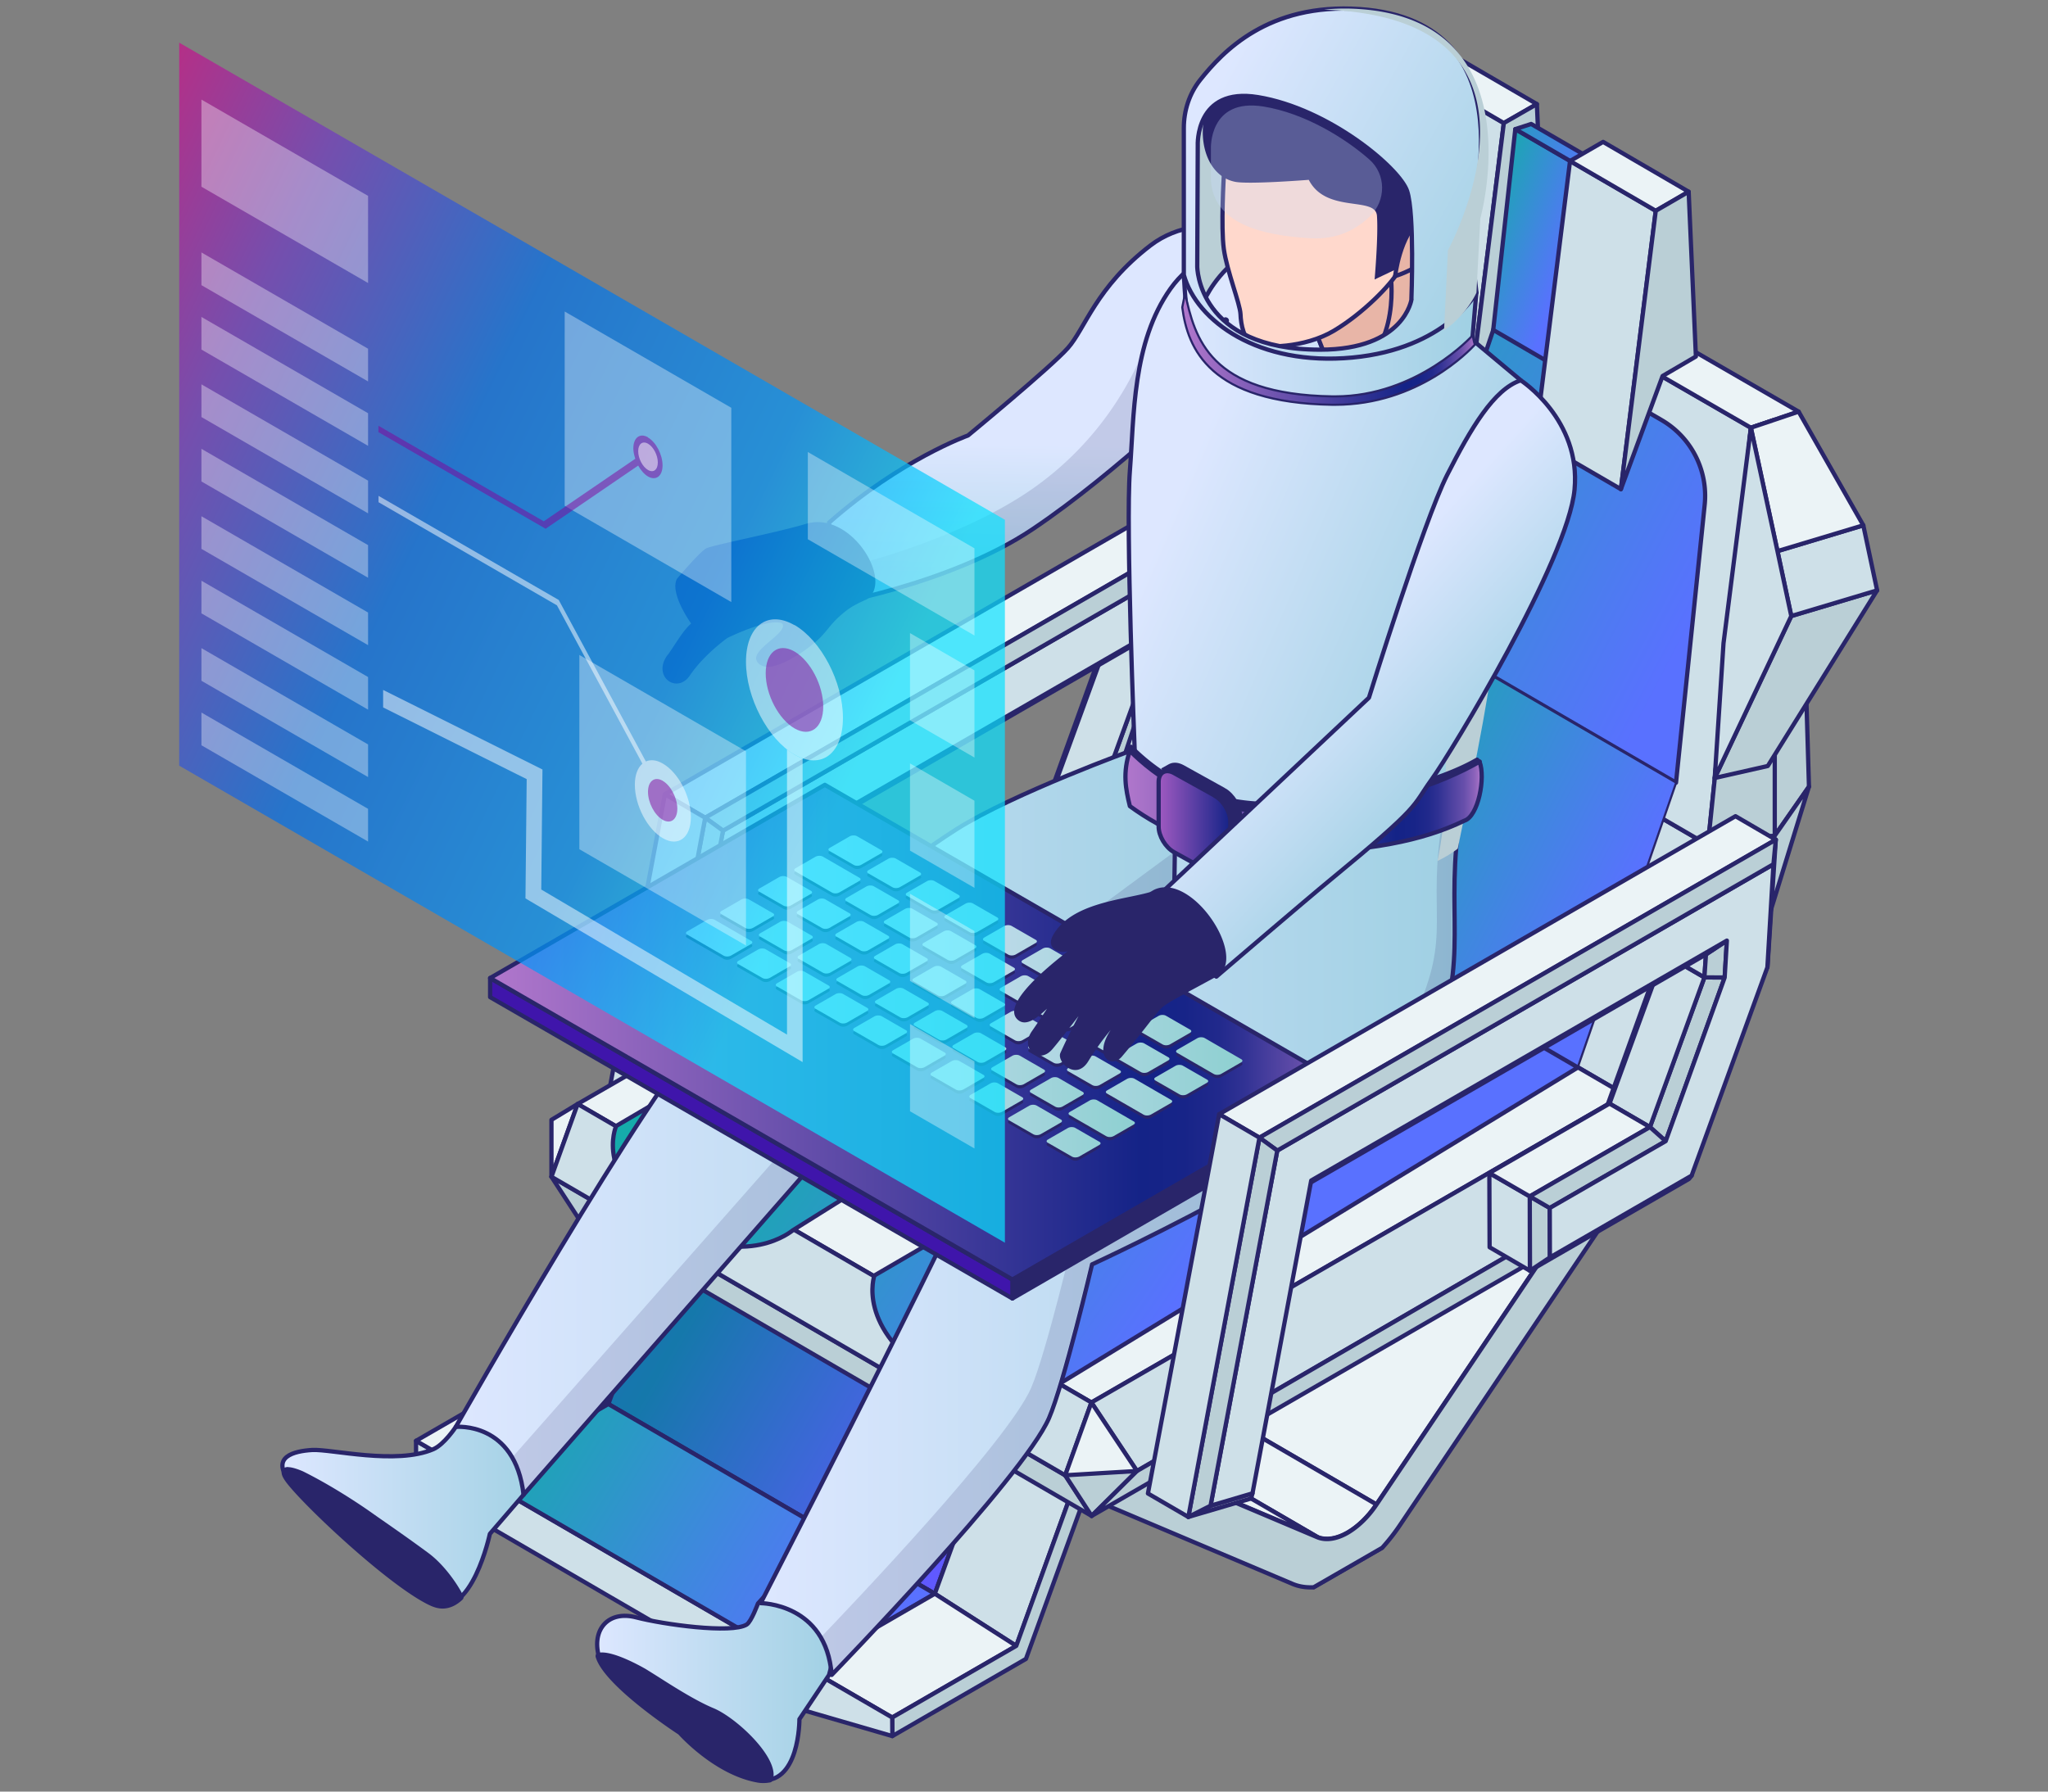 <svg width="240" height="210" fill="none" xmlns="http://www.w3.org/2000/svg"><rect width="100%" height="100%" fill="#808080" stroke="none"/><path d="m130.062 74.326.197-1.255-6.913 19.165.317-.378 6.399-17.532Z" fill="#CEE0E8" stroke="#29256A" stroke-width=".5" stroke-linecap="round" stroke-linejoin="round"/><path d="m137.157 77.08-2.375-.016-6.384 17.547 1.846 1.634 6.913-19.166Z" fill="#BACFD6" stroke="#29256A" stroke-width=".5" stroke-linecap="round" stroke-linejoin="round"/><path d="m134.782 77.064-4.719-2.738-6.399 17.532 4.735 2.753 6.383-17.547Z" fill="#CEE0E8" stroke="#29256A" stroke-width=".5" stroke-linecap="round" stroke-linejoin="round"/><path d="m116.675 109.889-2.345 1.543 18.636-10.74.318-.393-16.609 9.59Z" fill="#1F787D" stroke="#29256A" stroke-width=".5" stroke-linecap="round" stroke-linejoin="round"/><path d="m134.964 74.371-4.735-2.753-.167 2.708 4.72 2.738.182-2.692Z" fill="#CEE0E8" stroke="#29256A" stroke-width=".5" stroke-linecap="round" stroke-linejoin="round"/><path d="m142.164 75.885.045-.59.938-14.37-.272 2.873-.711 12.087Z" fill="#04555B" stroke="#29256A" stroke-width=".5" stroke-linecap="round" stroke-linejoin="round"/><path d="m137.415 72.753-2.45 1.618-.182 2.693 2.375.015.257-4.326Z" fill="#BACFD6" stroke="#29256A" stroke-width=".5" stroke-linecap="round" stroke-linejoin="round"/><path d="m116.659 104.096-2.345-1.362.016 8.698 2.344-1.543-.015-5.793Z" fill="#1F787D" stroke="#29256A" stroke-width=".5" stroke-linecap="round" stroke-linejoin="round"/><path d="m114.315 102.734-4.735-2.738.03 8.698 4.72 2.738-.015-8.698Z" fill="#CEE0E8" stroke="#29256A" stroke-width=".5" stroke-linecap="round" stroke-linejoin="round"/><path d="m128.398 94.611-4.735-2.753-14.083 8.138 4.735 2.738 14.083-8.123Z" fill="#EBF3F6" stroke="#29256A" stroke-width=".5" stroke-linecap="round" stroke-linejoin="round"/><path d="m130.243 96.245-1.846-1.634-14.083 8.123 2.345 1.362 13.584-7.851ZM76.906 138.993l-2.601 1.316 7.351-2.178.167-.59-4.916 1.452Z" fill="#1F787D" stroke="#29256A" stroke-width=".5" stroke-linecap="round" stroke-linejoin="round"/><path d="m88.706 100.874-.09.242 46.348-26.745 2.45-1.618-48.708 28.121Z" fill="#BACFD6" stroke="#29256A" stroke-width=".5" stroke-linecap="round" stroke-linejoin="round"/><path d="m84.727 97.364-7.82 41.629 4.916-1.452 6.882-36.667 48.708-28.121-.257 4.326-6.913 19.166-13.584 7.851.016 5.793 16.609-9.59 8.879-24.415.711-12.086-58.147 33.566Z" fill="#CEE0E8" stroke="#29256A" stroke-width=".5" stroke-linecap="round" stroke-linejoin="round"/><path d="m143.147 60.924-4.72-2.753L77.92 93.099l4.72 2.753 60.507-34.928Z" fill="#EBF3F6" stroke="#29256A" stroke-width=".5" stroke-linecap="round" stroke-linejoin="round"/><path d="m142.874 63.798.272-2.874-60.507 34.928 2.087 1.513 58.148-33.567Z" fill="#BACFD6" stroke="#29256A" stroke-width=".5" stroke-linecap="round" stroke-linejoin="round"/><path d="m84.727 97.364-2.088-1.512-8.334 44.457 2.601-1.316 7.821-41.629Z" fill="#BACFD6" stroke="#29256A" stroke-width=".5" stroke-linecap="round" stroke-linejoin="round"/><path d="m82.64 95.852-4.72-2.753-8.35 44.457 4.735 2.753 8.335-44.457Z" fill="#CEE0E8" stroke="#29256A" stroke-width=".5" stroke-linecap="round" stroke-linejoin="round"/><path d="M64.623 137.935v-6.671l3.07-1.861-3.07 8.532Z" fill="#EBF3F6" stroke="#29256A" stroke-width=".5" stroke-linecap="round" stroke-linejoin="round"/><path d="M190.402 128.299 130.197 93.31l.031 13.297 60.204 34.988-.03-13.296Z" fill="#09C8D6" stroke="#29256A" stroke-width=".5" stroke-linecap="round" stroke-linejoin="round"/><path d="m200.144 99.043-60.205-34.988-9.742 29.255 60.205 34.988 9.742-29.255Z" fill="#CEE0E8" stroke="#29256A" stroke-width=".5" stroke-linecap="round" stroke-linejoin="round"/><path d="m205.181 50.138-42.688-24.656-22.554 38.573 60.205 34.988 5.037-48.905Z" fill="#CEE0E8" stroke="#29256A" stroke-width=".5" stroke-linecap="round" stroke-linejoin="round"/><path d="M194.682 49.215 172.749 36.54c-4.781-2.768-10.907-1.15-13.69 3.63L146.02 62.452l50.387 29.286 3.358-32.553a10.274 10.274 0 0 0-5.083-9.969v0Z" fill="url(#a)" stroke="#29256A" stroke-width=".5" stroke-linecap="round" stroke-linejoin="round"/><path d="M210.777 48.248 168.089 23.59l-5.597 1.89 42.688 24.657 5.597-1.89Z" fill="#EBF3F6" stroke="#29256A" stroke-width=".5" stroke-linecap="round" stroke-linejoin="round"/><path d="m205.182 50.138 2.798-.938v48.754l-7.835 1.09 5.037-48.906ZM210.779 51.44l1.21 40.766-4.009 5.748V49.2l2.799 2.24Z" fill="#BACFD6" stroke="#29256A" stroke-width=".5" stroke-linecap="round" stroke-linejoin="round"/><path d="m200.144 99.043 7.836-1.09-14.235 39.346-3.343-9.001 9.742-29.255Z" fill="#08AAB6" stroke="#29256A" stroke-width=".5" stroke-linecap="round" stroke-linejoin="round"/><path d="m193.744 137.299 14.235-39.345 4.008-5.748-13.856 44.896-7.699 4.493 3.312-4.296Z" fill="#BACFD6" stroke="#29256A" stroke-width=".5" stroke-linecap="round" stroke-linejoin="round"/><path d="m188.631 142.215-60.205-34.973-.453.681 60.204 34.988.454-.696ZM185.878 139.81l-60.204-34.988 2.753 2.42 60.205 34.973-2.754-2.405Z" fill="#09C8D6" stroke="#29256A" stroke-width=".5" stroke-linecap="round" stroke-linejoin="round"/><path d="m185.879 139.81-60.205-34.988-4.856 7.231 60.205 34.973 4.856-7.216Z" fill="#09C8D6" stroke="#29256A" stroke-width=".5" stroke-linecap="round" stroke-linejoin="round"/><path d="m78.281 145.392-7.488-5.718-7.518 20.814 8.018 4.085 6.988-19.181Z" fill="#CEE0E8" stroke="#29256A" stroke-width=".5" stroke-linecap="round" stroke-linejoin="round"/><path d="m78.797 137.405-7.609-4.205-.393 6.474 7.488 5.718.514-7.987Z" fill="#068791" stroke="#29256A" stroke-width=".5" stroke-linecap="round" stroke-linejoin="round"/><path d="m83.213 135.272-10.135-2.98-1.89.908 7.608 4.205 4.417-2.133Z" fill="#068A94" stroke="#29256A" stroke-width=".5" stroke-linecap="round" stroke-linejoin="round"/><path d="m56.257 173.255-7.503-4.371v2.178l7.518 7.276-.015-5.083Z" fill="#CEE0E8" stroke="#29256A" stroke-width=".5" stroke-linecap="round" stroke-linejoin="round"/><path d="m71.293 164.573-8.017-4.085-14.522 8.396 7.503 4.371 15.036-8.682Z" fill="#EBF3F6" stroke="#29256A" stroke-width=".5" stroke-linecap="round" stroke-linejoin="round"/><path d="m116.537 167.628-38.256-22.236-6.988 19.181 38.256 22.236 6.988-19.181Z" fill="url(#b)" stroke="#29256A" stroke-width=".5" stroke-linecap="round" stroke-linejoin="round"/><path d="m116.537 167.628-38.256-22.236-6.988 19.181 38.256 22.236 6.988-19.181Z" fill="url(#c)" stroke="#29256A" stroke-width=".5" stroke-linecap="round" stroke-linejoin="round"/><path d="m117.066 159.641-38.27-22.236-.515 7.987 38.256 22.236.529-7.987Z" fill="#068993" stroke="#29256A" stroke-width=".5" stroke-linecap="round" stroke-linejoin="round"/><path d="m121.47 157.509-38.256-22.237-4.417 2.133 38.271 22.236 4.402-2.132Z" fill="#078C96" stroke="#29256A" stroke-width=".5" stroke-linecap="round" stroke-linejoin="round"/><path d="m126.612 172.106-10.075-4.477-6.988 19.18 9.545 6.112 7.518-20.815ZM94.527 195.492l-38.271-22.236.015 5.082 38.256 22.237v-5.083Z" fill="#CEE0E8" stroke="#29256A" stroke-width=".5" stroke-linecap="round" stroke-linejoin="round"/><path d="m109.548 186.809-38.256-22.236-15.036 8.683 38.27 22.236 15.022-8.683Z" fill="url(#d)" stroke="#29256A" stroke-width=".5" stroke-linecap="round" stroke-linejoin="round"/><path d="m127.005 165.647-9.938-6.005-.53 7.987 10.075 4.477.393-6.459Z" fill="#068993" stroke="#29256A" stroke-width=".5" stroke-linecap="round" stroke-linejoin="round"/><path d="m128.896 164.724-7.428-7.215-4.402 2.132 9.939 6.006 1.891-.923Z" fill="#078C96" stroke="#29256A" stroke-width=".5" stroke-linecap="round" stroke-linejoin="round"/><path d="m119.093 192.921-9.545-6.112-15.02 8.683 10.028 5.824 14.537-8.395Z" fill="#EBF3F6" stroke="#29256A" stroke-width=".5" stroke-linecap="round" stroke-linejoin="round"/><path d="m127.005 165.647-.394 6.459-7.518 20.814-14.536 8.396.015 2.178 15.656-9.046 8.289-22.796.379-6.928-1.891.923Z" fill="#BACFD6" stroke="#29256A" stroke-width=".5" stroke-linecap="round" stroke-linejoin="round"/><path d="m104.556 201.316-10.029-5.824v5.083l10.045 2.919-.016-2.178Z" fill="#CEE0E8" stroke="#29256A" stroke-width=".5" stroke-linecap="round" stroke-linejoin="round"/><path d="M129.926 176.538 69.721 141.55l-2.586-1.09 60.204 34.989 2.587 1.089ZM136.64 172.65l-60.205-34.988-6.413-2.708 60.204 34.989 6.414 2.707Z" fill="#09C8D6" stroke="#29256A" stroke-width=".5" stroke-linecap="round" stroke-linejoin="round"/><path d="m181.022 147.025-60.205-34.973-19.725 29.301 60.204 34.988 19.726-29.316Z" fill="#EBF3F6" stroke="#29256A" stroke-width=".5" stroke-linecap="round" stroke-linejoin="round"/><path d="m161.962 181.408-60.205-34.988-8.017 4.629 60.205 34.988 8.017-4.629Z" fill="#09C8D6" stroke="#29256A" stroke-width=".5" stroke-linecap="round" stroke-linejoin="round"/><path d="m161.297 176.341-60.205-34.988c-.983 1.467-2.178 2.586-3.358 3.282-1.27.741-2.556.953-3.57.529l60.205 34.989c1.028.423 2.299.212 3.57-.53 1.179-.68 2.374-1.815 3.358-3.282Z" fill="#EBF3F6" stroke="#29256A" stroke-width=".5" stroke-linecap="round" stroke-linejoin="round"/><path d="m154.369 180.153-60.205-34.988-17.728-7.503 60.204 34.988 17.729 7.503Z" fill="#EBF3F6" stroke="#29256A" stroke-width=".5" stroke-linecap="round" stroke-linejoin="round"/><path d="m130.227 169.942-2.889 5.506 2.587 1.089 21.555 9.122c.757.318 1.589.439 2.466.393l8.032-4.629a23.279 23.279 0 0 0 2.073-2.647l24.127-35.85.454-.681-2.753-2.405-4.856 7.215-19.725 29.316c-.984 1.467-2.179 2.587-3.359 3.283-1.27.741-2.556.953-3.57.529l-17.713-7.488-6.414-2.707-.015-.046Z" fill="#BACFD6" stroke="#29256A" stroke-width=".5" stroke-linecap="round" stroke-linejoin="round"/><path d="m130.229 169.943-60.205-34.989-2.89 5.506 60.205 34.989 2.89-5.506Z" fill="#09C8D6" stroke="#29256A" stroke-width=".5" stroke-linecap="round" stroke-linejoin="round"/><path d="m124.828 172.923-60.205-34.989 3.101 4.765 60.205 34.989-3.101-4.765Z" fill="#BACFD6" stroke="#29256A" stroke-width=".5" stroke-linecap="round" stroke-linejoin="round"/><path d="M190.402 128.299 130.197 93.31l-62.504 36.093 60.205 34.988 62.504-36.092Z" fill="#EBF3F6" stroke="#29256A" stroke-width=".5" stroke-linecap="round" stroke-linejoin="round"/><path d="m127.898 164.391-60.204-34.988-3.071 8.532 60.205 34.988 3.07-8.532Z" fill="#CEE0E8" stroke="#29256A" stroke-width=".5" stroke-linecap="round" stroke-linejoin="round"/><path d="m127.929 177.688-3.101-4.765 3.071-1.528 5.34 1.029-5.31 5.264Z" fill="#BACFD6" stroke="#29256A" stroke-width=".5" stroke-linecap="round" stroke-linejoin="round"/><path d="m190.402 128.298 3.343 9.001-60.507 35.124-5.34-8.032 62.504-36.093Z" fill="#CEE0E8" stroke="#29256A" stroke-width=".5" stroke-linecap="round" stroke-linejoin="round"/><path d="m133.237 172.423 60.507-35.124-3.312 4.296-62.504 36.093 5.309-5.265ZM200.945 91.193l6.217-1.407 12.813-20.588-10.06 3.01-8.97 18.985Z" fill="#BACFD6" stroke="#29256A" stroke-width=".5" stroke-linecap="round" stroke-linejoin="round"/><path d="m209.915 72.209 10.06-3.01-1.619-7.624-10.059 3.025 1.618 7.609Z" fill="#CEE0E8" stroke="#29256A" stroke-width=".5" stroke-linecap="round" stroke-linejoin="round"/><path d="m210.777 48.248 7.578 13.326-10.059 3.026-3.116-14.462 5.597-1.89Z" fill="#EBF3F6" stroke="#29256A" stroke-width=".5" stroke-linecap="round" stroke-linejoin="round"/><path d="M205.181 50.138 201.974 75.4l-1.029 15.792 8.97-18.984-1.618-7.608-3.116-14.462Z" fill="#CEE0E8" stroke="#29256A" stroke-width=".5" stroke-linecap="round" stroke-linejoin="round"/><path d="m140.787 27.811 4.296-5.642-3.858 4.039-4.311 5.642 3.873-4.039Z" fill="#BACFD6"/><path d="m162.492 25.482 5.597-1.891-23.008-1.422-4.296 5.642 21.707-2.33Z" fill="#EBF3F6"/><path d="m140.787 27.811-3.873 4.04 6.898 25.442 7.624-10.982 11.057-20.83-21.706 2.33Z" fill="#CEE0E8"/><path d="m160.223 27.675-18.122 2.118-2.208 2.813 4.825 21.889.061.12 15.444-26.94Z" fill="#BACFD6"/><path d="M176.229 14.424 166.2 8.6l-4.069 32.644 10.029 5.824 4.069-32.644Z" fill="#CEE0E8" stroke="#29256A" stroke-width=".5" stroke-linecap="round" stroke-linejoin="round"/><path d="m180.103 12.2-10.044-5.838-3.858 2.238 10.029 5.824 3.873-2.223Z" fill="#EBF3F6" stroke="#29256A" stroke-width=".5" stroke-linecap="round" stroke-linejoin="round"/><path d="m176.229 14.424-4.069 32.644 4.387-13.01 4.402-2.555-.847-19.302-3.873 2.223Z" fill="#BACFD6" stroke="#29256A" stroke-width=".5" stroke-linecap="round" stroke-linejoin="round"/><path d="m187.604 20.959-10.029-5.824-2.587 23.537 10.044 5.84 2.572-23.553Z" fill="url(#e)" stroke="#29256A" stroke-width=".5" stroke-linecap="round" stroke-linejoin="round"/><path d="m189.464 20.354-10.029-5.824-1.861.605 10.029 5.824 1.861-.605Z" fill="url(#f)" stroke="#29256A" stroke-width=".5" stroke-linecap="round" stroke-linejoin="round"/><path d="m187.603 20.96-2.572 23.551 5.279-7.88-.847-16.277-1.86.605Z" fill="#056B73" stroke="#29256A" stroke-width=".5" stroke-linecap="round" stroke-linejoin="round"/><path d="m194.033 24.71-10.044-5.838-4.069 32.643 10.029 5.824 4.084-32.629Z" fill="#CEE0E8" stroke="#29256A" stroke-width=".5" stroke-linecap="round" stroke-linejoin="round"/><path d="m197.892 22.472-10.029-5.84-3.873 2.24 10.044 5.838 3.858-2.238Z" fill="#EBF3F6" stroke="#29256A" stroke-width=".5" stroke-linecap="round" stroke-linejoin="round"/><path d="m194.033 24.71-4.084 32.63 4.886-13.267 3.903-2.284-.847-19.317-3.858 2.239Z" fill="#BACFD6" stroke="#29256A" stroke-width=".5" stroke-linecap="round" stroke-linejoin="round"/><path d="m196.423 91.737-50.402-29.285-11.89 33.143 50.765 29.512 11.527-33.37Z" fill="url(#g)" stroke="#29256A" stroke-width=".25" stroke-linecap="round" stroke-linejoin="round"/><path d="m72.171 132.005 61.96-36.395 50.78 29.512-60.779 37.091-.106-.061c-.847.621-6.519 4.357-14.506-.65-9.273-5.809-7.05-11.996-7.05-11.996L127.369 135l-11.496-5.174-22.993 14.401s-5.445 4.644-14.25-.59c-9.12-5.43-6.443-11.602-6.443-11.602l-.016-.03Z" fill="url(#h)" stroke="#29256A" stroke-width=".5" stroke-linecap="round" stroke-linejoin="round"/><path d="m127.899 164.391-3.071 8.532 8.411-.5-5.34-8.032Z" fill="#EBF3F6" stroke="#29256A" stroke-width=".5" stroke-linecap="round" stroke-linejoin="round"/><path d="m98.538 191.166-1.391 5.173-3.464 5.173s.045 7.957-4.856 7.095c-4.901-.862-7.609-6.187-7.609-6.187s-10.18-5.052-11.042-8.274c-.862-3.238 1.195-5.401 4.371-4.569 3.177.832 11.164 1.937 12.949.847.544-.332 1.331-2.48 1.331-2.48 1.74-1.982 4.311-4.13 4.311-4.13l5.4 7.367v-.015Z" fill="url(#i)" stroke="#29256A" stroke-width=".5" stroke-linecap="round" stroke-linejoin="round"/><path d="M89.462 208.834c-.212 0-.438-.015-.665-.061-4.916-.862-9.137-5.566-9.182-5.627-.318-.197-8.759-5.718-9.62-9 0-.046 0-.106.014-.152.015-.045.076-.075.121-.09.121-.031.273-.046.424-.046 1.618 0 4.447 1.573 4.992 1.891.348.197.877.545 1.512.953 1.755 1.119 4.417 2.814 6.49 3.676 2.723 1.134 7.73 5.93 6.807 8.229-.03.06-.076.106-.136.121-.242.045-.5.075-.772.075l.015.031Z" fill="#29256A"/><path d="M70.553 194.07c1.346 0 3.691 1.18 4.901 1.876 1.331.771 5.189 3.448 8.032 4.643 2.844 1.18 7.549 5.87 6.717 7.987a3.64 3.64 0 0 1-.726.076c-.197 0-.409-.015-.636-.06-4.9-.863-9.076-5.567-9.076-5.567s-8.728-5.673-9.59-8.91c.12-.03.242-.045.378-.045m0-.378a2.26 2.26 0 0 0-.469.045.469.469 0 0 0-.242.166.485.485 0 0 0-.045.288c.862 3.252 8.955 8.622 9.696 9.106.439.484 4.462 4.795 9.258 5.642.242.046.468.061.71.061.273 0 .53-.03.802-.076a.376.376 0 0 0 .272-.227c.984-2.465-4.16-7.321-6.912-8.471-2.073-.862-4.705-2.541-6.46-3.66-.65-.409-1.18-.741-1.527-.953-.56-.318-3.419-1.921-5.083-1.921Z" fill="#29256A"/><path d="m61.355 175.207-3.948 4.583s-2.133 10.09-6.67 8.123c-4.539-1.966-14.991-11.784-16.943-14.461-1.951-2.677.575-3.358 2.799-3.494 2.223-.121 9.847 1.785 14.189-.091 1.286-.56 2.632-2.617 2.632-2.617l11.042-7.458-3.1 15.415Z" fill="url(#j)" stroke="#29256A" stroke-width=".5" stroke-linecap="round" stroke-linejoin="round"/><path d="M150.407 28.19s-9.167-4.327-15.58.574c-6.399 4.901-7.67 9.772-9.682 12.026-1.996 2.254-11.708 10.256-11.708 10.256s-7.881 2.798-16.276 10.21c0 0 .12 3.964-1.104 9.818 0 0 14.975-2.345 24.974-9.061 9.999-6.716 20.875-17.426 20.875-17.426s7.518-10.302 8.501-16.398v0Z" fill="url(#k)" stroke="#29256A" stroke-width=".5" stroke-linecap="round" stroke-linejoin="round"/><path d="M147.911 27.282c-2.148 6.02-12.479 9.59-12.479 9.59s-2.799 13.282-16.186 21.571c-7.684 4.765-17.819 7.624-22.493 8.592a65.353 65.353 0 0 1-.696 4.039s14.975-2.345 24.974-9.06c9.999-6.717 20.875-17.427 20.875-17.427s7.518-10.301 8.501-16.397c0 0-.983-.454-2.511-.908h.015Z" fill="#29256A" opacity=".15"/><path d="M132.966 87.835s-14.28 5.173-20.875 9.363c-6.595 4.19-21.51 15.551-28.801 22.857-7.292 7.321-29.876 47.195-29.876 47.195s6.958-.68 7.942 7.957l35.079-40.086 47.014-23.9s10.059-21.95-10.498-23.371l.015-.015Z" fill="url(#l)" stroke="#29256A" stroke-width=".5" stroke-linecap="round" stroke-linejoin="round"/><path d="M143.57 92.493c1.936 6.747-6.02 7.397-6.02 7.397l-42.9 31.661-34.64 39.299c.635 1.089 1.134 2.496 1.346 4.357l35.08-40.086 47.013-23.901s5.431-11.874.121-18.712v-.015Z" fill="#29256A" opacity=".15"/><path d="M126.701 135.287s-.091 0-.121-.045l-5.839-4.856-1.346-2.45a.187.187 0 0 1 .045-.242.174.174 0 0 1 .121-.046c.045 0 .091 0 .121.046l7.609 6.338s.091.151.045.227l-.469.923s-.075.09-.136.09h-.03v.015Z" fill="#CEE0E8"/><path d="m119.577 127.845 7.609 6.338-.469.923-5.839-4.856-1.301-2.39m0-.378a.37.37 0 0 0-.242.091c-.136.121-.181.317-.091.469l1.301 2.39s.061.075.091.106l5.839 4.855s.151.091.242.091h.076c.106-.03.212-.091.257-.197l.469-.922a.397.397 0 0 0-.091-.469l-7.609-6.338s-.151-.091-.242-.091v.015Z" fill="#29256A"/><path d="M110.154 144.833s-.106-.016-.136-.061c-.06-.06-.06-.166 0-.242l10.71-14.416s.075-.075.136-.075h.015c.045 0 .091 0 .121.045l5.839 4.856s.076.106.061.166c0 .061-.046.121-.091.151l-16.549 9.545s-.06.031-.091.031h-.015Z" fill="#BACFD6"/><path d="m120.864 130.235 5.839 4.856-16.549 9.545 10.71-14.416m0-.378h-.046a.313.313 0 0 0-.257.151l-10.709 14.416a.408.408 0 0 0 .015.484.41.41 0 0 0 .287.121.364.364 0 0 0 .182-.045l16.548-9.545a.346.346 0 0 0 .182-.303.394.394 0 0 0-.136-.318l-5.839-4.855s-.152-.091-.242-.091l.015-.015Z" fill="#29256A"/><path d="M137.775 87.834s-.06 16.186-.302 21.072c0 0-19.136 19.347-23.84 29.891-4.689 10.528-24.49 49.116-24.49 49.116s7.684 0 8.32 8.411c0 0 22.432-23.129 25.458-30.087 1.754-4.039 5.052-18.032 5.052-18.032s35.624-16.397 39.98-25.836c4.357-9.439 1.286-15.732 3.207-26.986.817-4.795-24.687-15.672-33.37-7.549h-.015Z" fill="url(#m)" stroke="#29256A" stroke-width=".5" stroke-linecap="round" stroke-linejoin="round"/><path d="M169.03 96.154c-1.831 11.043 1.164 13.297-3.162 22.66-4.356 9.439-39.98 25.837-39.98 25.837s-3.298 13.992-5.052 18.031c-2.723 6.277-21.269 25.715-24.854 29.452.606 1.089 1.044 2.45 1.18 4.19 0 0 22.433-23.129 25.459-30.087 1.754-4.039 5.052-18.031 5.052-18.031s35.624-16.398 39.98-25.837c4.372-9.439 1.286-11.648 3.207-22.902.151-.847-.545-2.027-1.815-3.328l-.015.015Z" fill="#29256A" opacity=".15"/><path d="m167.199 35.375 11.012 9.197s-.514 11.254-1.966 23.567c-1.528 12.888-3.238 16.67-5.401 27.229 0 0-6.413 3.706-24.626.998-13.735-2.042-13.251-8.547-13.251-8.547s-1.059-26.245-.56-32.613c.499-6.368.272-15.051 4.765-21.374 4.493-6.323 13.251-5.658 13.251-5.658l16.791 7.2h-.015Z" fill="url(#n)" stroke="#29256A" stroke-width=".5" stroke-linecap="round" stroke-linejoin="round"/><path d="M176.442 46.947s-5.173 10.86-6.641 23.174c-1.527 12.888.832 20.24-1.346 30.798 1.588-.771 2.375-1.452 2.375-1.452 2.178-10.558 3.872-18.424 5.4-31.328 1.468-12.328 1.967-21.207 1.967-21.207h-1.785l.03.015Z" fill="#BACFD6" style="mix-blend-mode:darken"/><path d="M173.097 89.044c-4.16 2.406-12.298 4.871-23.341 5.189-9.015.272-14.476-3.933-17.214-6.701a3.602 3.602 0 0 1-.151.469s.151 4.492.574 6.232c3.828 2.798 9.515 5.597 17.033 5.597h.908c10.165-.303 15.671-3.131 20.587-5.506.333-1.377 1.71-3.661 1.891-5.038l-.302-.227.015-.015Z" fill="#29256A" stroke="#29256A" stroke-width=".5" stroke-linecap="round" stroke-linejoin="round"/><path d="M173.4 89.271c-4.16 2.406-12.162 5.582-23.205 5.9-9.015.272-15.066-4.417-17.789-7.17-.862 2.571-.499 4.462 0 6.49 3.827 2.798 9.515 5.596 17.033 5.596h.907c10.166-.303 16.337-1.513 21.254-3.888 1.633-.499 2.511-5.067 1.784-6.912l.016-.016Z" fill="url(#o)" stroke="#29256A" stroke-width=".5" stroke-linecap="round" stroke-linejoin="round"/><path d="m144.523 102.16-.892.499c.318-.182.529-.56.529-1.104l.893-.5c0 .545-.197.923-.53 1.105Z" fill="#10242B" stroke="#29256A" stroke-width=".5" stroke-linecap="round" stroke-linejoin="round"/><path d="m144.175 96.275.893-.499-.015 5.279-.893.5.015-5.28Z" fill="#10242B" stroke="#29256A" stroke-width=".5" stroke-linecap="round" stroke-linejoin="round"/><path d="m143.283 92.796-4.796-2.662c-.499-.273-.938-.303-1.27-.121l-.893.499c.333-.182.772-.151 1.271.12l4.795 2.663c.998.545 1.8 1.891 1.8 2.98l.893-.5c0-1.088-.802-2.434-1.8-2.98Z" fill="#29256A" stroke="#29256A" stroke-miterlimit="10"/><path d="M142.375 93.295c.998.545 1.8 1.891 1.8 2.98v5.279c-.015 1.09-.832 1.543-1.816.984l-4.795-2.663c-.983-.544-1.785-1.89-1.785-2.98v-5.279c.015-1.089.832-1.543 1.816-.998l4.795 2.662-.015.015Z" fill="url(#p)" stroke="#29256A" stroke-width=".5" stroke-linecap="round" stroke-linejoin="round"/><path d="M178.225 44.587s7.064 4.568 6.293 12.797c-.772 8.23-14.431 30.783-16.761 34.005-2.329 3.222-.983 2.799-11.799 11.693-2.677 2.194-13.417 11.391-13.417 11.391s-8.123-5.174-5.9-10.317l23.78-22.372s6.383-20.588 9.166-26.11c2.799-5.52 5.491-10.043 8.608-11.087h.03Z" fill="url(#q)" stroke="#29256A" stroke-width=".5" stroke-linecap="round" stroke-linejoin="round"/><path d="M51.886 188.352c-.394 0-.802-.091-1.21-.272-4.614-2.012-15.067-11.844-17.018-14.537-.409-.56-.53-.908-.394-1.165.061-.121.197-.257.53-.257.62 0 1.664.484 1.71.499 3.418 1.694 6.685 3.903 7.926 4.78l.801.56a259.796 259.796 0 0 1 5.885 4.19c2.33 1.725 4.023 4.72 4.054 5.022 0 .061 0 .121-.06.167-.697.665-1.453.998-2.224.998v.015Z" fill="#29256A"/><path d="M33.765 172.333c.59 0 1.633.484 1.633.484 3.177 1.573 6.263 3.615 7.896 4.765 1.634 1.149 4.297 2.995 6.687 4.749 2.314 1.71 3.963 4.69 3.978 4.886-.605.575-1.301.938-2.088.938-.363 0-.74-.076-1.134-.257-4.538-1.967-14.99-11.784-16.942-14.461-.62-.862-.454-1.104-.03-1.104m0-.379c-.424 0-.605.197-.696.348-.212.409.106.938.408 1.362 1.967 2.707 12.45 12.57 17.093 14.597.44.182.863.287 1.286.287.817 0 1.604-.347 2.345-1.043a.402.402 0 0 0 .12-.333c-.044-.318-1.754-3.389-4.129-5.143-2.042-1.513-4.28-3.071-5.914-4.205l-.772-.545c-1.24-.877-4.523-3.086-7.956-4.795-.197-.091-1.18-.515-1.8-.515h.015v-.015Z" fill="#29256A"/><path d="M139.697 12.367v19.06l1.24 4.205s3.979-10.831 18.485-7.7l-.968-21.722-15.611 2.284-3.161 3.873h.015Z" fill="#BACFD6" stroke="#29256A" stroke-width=".5" stroke-linecap="round" stroke-linejoin="round"/><path d="m154.205 38.9 1.921 4.915s.045 2.844 3.827 1.453c3.781-1.377 11.103-9.908 11.103-9.908l-4.947-8.986-12.752 9.303.848 3.222Z" fill="#E8B5A7" stroke="#29256A" stroke-width=".5" stroke-linecap="round" stroke-linejoin="round"/><path d="m163.008 32.546-1.891-2.541-7.775 5.657.847 3.222 1.921 4.916s0 .409.227.847c7.972-1.981 6.656-12.116 6.656-12.116l.015.015Z" fill="#E8B5A7" stroke="#29256A" stroke-width=".5" stroke-linecap="round" stroke-linejoin="round"/><path d="M143.419 20.566s-.363 6.05 0 8.637c.363 2.587 1.891 6.369 1.952 7.609.045 1.225.378 3.07 1.542 3.54 1.165.453 5.93.484 9.409-1.589 3.479-2.072 6.656-5.4 7.503-6.882.847-1.468 3.918-5.522 4.584-8.547.665-3.026.363-9.575-3.54-11.209-3.888-1.634-12.344-2.36-16.549 1.634-4.205 3.993-4.235 5.324-4.916 6.807h.015Z" fill="#FFD8CC" stroke="#29256A" stroke-width=".5" stroke-linecap="round" stroke-linejoin="round"/><path d="M143.617 37.78s-.09-.015-.121-.06c0 0-.015-.03-.03-.03-.061-.091-.045-.212.045-.273a.173.173 0 0 1 .121-.045c.046 0 .106.015.137.06.06.076.06.227-.016.287a.24.24 0 0 1-.136.046v.015Z" fill="#C4CBEB"/><path d="M143.617 37.553s0 .015.015.03c0 0 0-.015-.015-.03Zm0-.363a.284.284 0 0 0-.212.075c-.166.121-.212.333-.091.5 0 0 .031.045.046.06a.37.37 0 0 0 .529.045.38.38 0 0 0 .046-.529.427.427 0 0 0-.318-.151ZM153.357 21.08s-7.064.56-8.637.227c-2.799-.575-4.115-3.797-3.691-6.989.424-3.192 3.464-6.883 5.188-7.987 1.725-1.12 6.838-3.54 10.483-3.418 3.646.12 9.379 1.92 11.799 4.613 2.572 2.86 3.116 5.113 3.495 8.214.378 3.116-1.271 9.833-2.073 10.83-.802 1-5.718 4.705-5.718 4.705l-3.116 1.483s.454-5.189.272-7.488c-.196-2.3-5.944-.212-7.987-4.19h-.015Z" fill="#29256A"/><path d="M163.492 32.38s.529-4.871 2.995-6.687c1.528-1.119 2.012.03 2.193.409.182.378.53 2.965-1.467 4.372-1.997 1.421-3.736 1.89-3.736 1.89l.015.016Z" fill="#E8B5A7" stroke="#29256A" stroke-width=".5" stroke-linecap="round" stroke-linejoin="round"/><path d="m173.005 34.3-.484 5.689s-6.232 7.11-16.397 6.958c-18.304-.288-16.957-10.68-17.411-14.734l1.573 2.179 2.768 3.206 3.419 2.36 5.083 1.316 7.17.212 14.264-7.185h.015Z" fill="url(#r)" stroke="#29256A" stroke-width=".5" stroke-linecap="round" stroke-linejoin="round"/><path d="M172.854 40.382c-.121-.136-.272-1.09-.272-1.09-.06.076-6.504 7.17-16.125 7.17h-.318c-14.476-.226-16.11-6.867-17.259-12.07-.091.363-.212 1.058-.333 1.633.62 4.826 3.192 11.194 17.577 11.421h.348c9.696 0 15.717-6.338 16.382-7.064v0Z" fill="url(#s)" stroke="#29256A" stroke-width=".25" stroke-linecap="round" stroke-linejoin="round"/><path d="M159.377 1.067c-10.786-.756-16.141 5.053-18.712 8.275-1.286 1.603-1.936 3.615-1.936 5.672v17.2c1.497 5.445 8.788 10.724 19.755 9.696 10.967-1.03 14.537-7.61 14.537-7.61l-.938-8.183s7.866-23.613-12.706-25.05Zm6.035 34.005s-.802 5.915-10.71 5.915c-14.4 0-14.4-9.742-14.4-9.742l.06-14.204s-.317-6.867 7.049-5.657c8.305 1.361 16.594 8.32 17.487 11.012.892 2.692.499 12.691.499 12.691l.015-.015Z" fill="url(#t)" stroke="#29256A" stroke-width=".5" stroke-linecap="round" stroke-linejoin="round"/><path d="M148.076 12.488c4.765.771 9.484 3.645 12.389 6.202 1.996 1.755 1.981 4.825.075 6.67-1.573 1.529-3.812 2.739-6.913 2.572-5.929-.332-11.511-1.8-11.723-6.913v-3.585s-.272-5.99 6.172-4.946Z" fill="#CADDFF" opacity=".3"/><path d="M159.377 1.067a24.28 24.28 0 0 0-4.221.06c29.407 1.045 14.522 28.212 14.522 28.212l-.454 9.41c2.723-1.937 3.797-4.448 3.797-4.448l.454-8.698s6.474-23.099-14.098-24.536Z" fill="#BACFD6" style="mix-blend-mode:darken"/><path d="m118.641 152.199 39.223-22.69v-2.178l-39.223 22.645v2.223Z" fill="#29256A" stroke="#29256A" stroke-width=".5" stroke-linecap="round" stroke-linejoin="round"/><path d="m57.438 116.878 61.202 35.321v-2.224l-61.203-35.336v2.239Z" fill="#3F15AB" stroke="#29256A" stroke-width=".5" stroke-linecap="round" stroke-linejoin="round"/><path d="m118.64 149.975 39.224-22.644-61.203-35.337-39.224 22.645 61.203 35.336Z" fill="url(#u)" stroke="#29256A" stroke-width=".5" stroke-linecap="round" stroke-linejoin="round"/><path d="m133.993 131.021-4.265-2.465c-.091-.046-.137-.121-.137-.182 0-.06.046-.121.137-.181l2.359-1.362a.948.948 0 0 1 .439-.106c.166 0 .318.031.439.106l4.265 2.466c.091.045.137.121.137.182 0 .06-.046.121-.137.181l-2.359 1.361a.935.935 0 0 1-.439.106.82.82 0 0 1-.439-.106Zm4.221-2.374-2.814-1.619c-.091-.045-.136-.121-.136-.182 0-.06.045-.121.136-.181l2.36-1.361a.932.932 0 0 1 .439-.106c.166 0 .317.03.438.106l2.814 1.618c.091.046.136.121.136.182 0 .06-.045.121-.136.181l-2.36 1.362a.945.945 0 0 1-.439.105.825.825 0 0 1-.438-.105Zm-10.226-1.09-2.814-1.618c-.09-.046-.136-.121-.136-.182 0-.06.046-.121.136-.181l2.36-1.362a.945.945 0 0 1 .439-.105.83.83 0 0 1 .439.105l2.813 1.619c.091.045.136.121.136.182 0 .06-.045.121-.136.181l-2.36 1.361a.931.931 0 0 1-.438.106.817.817 0 0 1-.439-.106Zm14.234-1.3-4.265-2.466c-.091-.046-.137-.121-.137-.182 0-.06.046-.121.137-.181l2.359-1.362a.948.948 0 0 1 .439-.105c.166 0 .318.03.439.105l4.265 2.466c.091.045.137.121.137.182 0 .06-.046.121-.137.181l-2.359 1.362a.948.948 0 0 1-.439.105.828.828 0 0 1-.439-.105Zm-8.546-.227-2.814-1.619c-.091-.045-.136-.121-.136-.181 0-.061.045-.121.136-.182l2.36-1.361a.932.932 0 0 1 .439-.106c.166 0 .317.03.438.106l2.814 1.618c.091.046.136.121.136.182 0 .06-.045.121-.136.181l-2.36 1.362a.944.944 0 0 1-.439.106.825.825 0 0 1-.438-.106Zm-10.226-1.089-2.814-1.619c-.09-.045-.136-.121-.136-.182 0-.06.046-.121.136-.181l2.36-1.362a.945.945 0 0 1 .439-.105c.166 0 .317.03.438.105l2.814 1.619c.091.045.136.121.136.182 0 .06-.045.121-.136.181l-2.36 1.362a.943.943 0 0 1-.438.105.826.826 0 0 1-.439-.105Zm5.688-1.528-2.814-1.619c-.091-.045-.136-.121-.136-.181 0-.061.045-.121.136-.182l2.36-1.361a.931.931 0 0 1 .438-.106c.167 0 .318.03.439.106l2.814 1.618c.09.046.136.121.136.182 0 .06-.046.121-.136.181l-2.36 1.362a.944.944 0 0 1-.439.106.825.825 0 0 1-.438-.106Zm7.094-.62-2.814-1.619c-.09-.045-.136-.121-.136-.182 0-.06.046-.121.136-.181l2.36-1.362a.948.948 0 0 1 .439-.105c.166 0 .318.03.439.105l2.813 1.619c.091.045.136.121.136.182 0 .06-.045.121-.136.181l-2.36 1.362a.94.94 0 0 1-.438.105.826.826 0 0 1-.439-.105Zm-17.305-.485-2.814-1.618c-.09-.045-.136-.121-.136-.182 0-.06.046-.121.136-.181l2.36-1.362a.945.945 0 0 1 .439-.105c.166 0 .318.03.439.105l2.813 1.619c.091.045.136.121.136.182 0 .06-.045.121-.136.181l-2.36 1.361a.931.931 0 0 1-.438.106.817.817 0 0 1-.439-.106Zm5.688-1.527-2.814-1.619c-.091-.045-.136-.121-.136-.181 0-.061.045-.121.136-.182l2.36-1.361a.932.932 0 0 1 .439-.106c.166 0 .317.03.438.106l2.814 1.618c.091.046.136.121.136.182 0 .06-.045.121-.136.181l-2.36 1.362a.944.944 0 0 1-.439.106.825.825 0 0 1-.438-.106Zm7.094-.621-2.813-1.618c-.091-.046-.137-.121-.137-.182 0-.06.046-.121.137-.181l2.359-1.362a.948.948 0 0 1 .439-.105c.166 0 .318.03.439.105l2.813 1.619c.091.045.136.121.136.182 0 .06-.045.121-.136.181l-2.36 1.361a.928.928 0 0 1-.438.106.817.817 0 0 1-.439-.106Zm-17.305-.484-2.813-1.618c-.091-.046-.137-.121-.137-.182 0-.06.046-.121.137-.181l2.359-1.362a.948.948 0 0 1 .439-.106c.166 0 .318.031.439.106l2.813 1.619c.091.045.136.121.136.181 0 .061-.045.121-.136.182l-2.36 1.361a.928.928 0 0 1-.438.106.817.817 0 0 1-.439-.106Zm5.688-1.527-2.814-1.619c-.091-.045-.136-.121-.136-.181 0-.061.045-.122.136-.182l2.36-1.361a.932.932 0 0 1 .439-.106c.166 0 .317.03.438.106l2.814 1.618c.091.046.136.121.136.182 0 .06-.045.121-.136.181l-2.36 1.362a.945.945 0 0 1-.439.105.825.825 0 0 1-.438-.105Zm7.094-.621-2.813-1.618c-.091-.046-.136-.121-.136-.182 0-.06.045-.121.136-.181l2.359-1.362a.948.948 0 0 1 .439-.106c.167 0 .318.031.439.106l2.813 1.619c.091.045.137.121.137.181 0 .061-.046.121-.137.182l-2.359 1.361a.935.935 0 0 1-.439.106.82.82 0 0 1-.439-.106Zm-17.305-.484-2.813-1.618c-.091-.046-.137-.121-.137-.182 0-.06.046-.121.137-.181l2.359-1.362a.948.948 0 0 1 .439-.106c.166 0 .318.031.439.106l2.813 1.619c.091.045.136.121.136.181 0 .061-.045.121-.136.182l-2.359 1.361a.935.935 0 0 1-.439.106.817.817 0 0 1-.439-.106Zm5.688-1.527-2.814-1.619c-.09-.045-.136-.121-.136-.182 0-.06.046-.121.136-.181l2.36-1.361a.932.932 0 0 1 .439-.106c.166 0 .317.03.438.106l2.814 1.618c.091.045.136.121.136.182 0 .06-.045.121-.136.181l-2.36 1.362a.943.943 0 0 1-.438.105.826.826 0 0 1-.439-.105Zm7.094-.621-2.813-1.618c-.091-.046-.136-.121-.136-.182 0-.06.045-.121.136-.181l2.36-1.362a.94.94 0 0 1 .438-.106c.167 0 .318.031.439.106l2.813 1.619c.091.045.137.121.137.181 0 .061-.046.121-.137.182l-2.359 1.361a.935.935 0 0 1-.439.106.82.82 0 0 1-.439-.106Zm-17.305-.484-2.813-1.618c-.091-.046-.136-.121-.136-.182 0-.06.045-.121.136-.181l2.359-1.362a.948.948 0 0 1 .439-.106c.167 0 .318.031.439.106l2.813 1.619c.091.045.137.121.137.181 0 .061-.046.121-.137.182l-2.359 1.361a.935.935 0 0 1-.439.106.82.82 0 0 1-.439-.106Zm5.688-1.528-2.814-1.618c-.09-.045-.136-.121-.136-.182 0-.06.046-.121.136-.181l2.36-1.362a.945.945 0 0 1 .439-.105c.166 0 .318.03.439.105l2.813 1.619c.091.045.136.121.136.182 0 .06-.045.121-.136.181l-2.36 1.361a.931.931 0 0 1-.438.106.817.817 0 0 1-.439-.106Zm7.094-.62-2.813-1.618c-.091-.046-.136-.121-.136-.182 0-.06.045-.121.136-.181l2.36-1.362a.943.943 0 0 1 .438-.106c.167 0 .318.031.439.106l2.814 1.619c.09.045.136.121.136.181 0 .061-.046.121-.136.182l-2.36 1.361a.935.935 0 0 1-.439.106.82.82 0 0 1-.439-.106Zm-17.305-.484-2.813-1.618c-.091-.046-.136-.121-.136-.182 0-.06.045-.121.136-.181l2.36-1.362a.94.94 0 0 1 .438-.106c.167 0 .318.031.439.106l2.814 1.619c.09.045.136.121.136.181 0 .061-.046.121-.136.182l-2.36 1.361a.935.935 0 0 1-.439.106.82.82 0 0 1-.439-.106Zm5.688-1.528-2.814-1.618c-.09-.046-.136-.121-.136-.182 0-.06.046-.121.136-.181l2.36-1.362a.948.948 0 0 1 .439-.105c.166 0 .318.03.439.105l2.813 1.619c.091.045.136.121.136.181 0 .061-.045.121-.136.182l-2.36 1.361a.928.928 0 0 1-.438.106.817.817 0 0 1-.439-.106Zm7.095-.62-2.814-1.618c-.091-.046-.136-.121-.136-.182 0-.06.045-.121.136-.181l2.36-1.362a.943.943 0 0 1 .438-.106c.167 0 .318.031.439.106l2.814 1.619c.09.045.136.121.136.181 0 .061-.046.121-.136.182l-2.36 1.361a.932.932 0 0 1-.439.106.816.816 0 0 1-.438-.106Zm-17.305-.484-2.814-1.618c-.09-.046-.136-.121-.136-.182 0-.06.045-.121.136-.181l2.36-1.362a.945.945 0 0 1 .438-.106c.167 0 .318.03.439.106l2.814 1.619c.09.045.136.121.136.181 0 .061-.046.121-.136.182l-2.36 1.361a.932.932 0 0 1-.439.106.818.818 0 0 1-.439-.106ZM102 107.62l-2.813-1.618c-.091-.046-.137-.121-.137-.182 0-.06.046-.121.137-.181l2.359-1.362a.948.948 0 0 1 .439-.106c.166 0 .318.031.439.106l2.813 1.619c.091.045.136.121.136.181 0 .061-.045.121-.136.182l-2.359 1.361a.935.935 0 0 1-.439.106.817.817 0 0 1-.439-.106Zm7.095-.62-2.814-1.618c-.091-.046-.136-.121-.136-.182 0-.06.045-.121.136-.181l2.36-1.362a.943.943 0 0 1 .438-.106c.167 0 .318.03.439.106l2.814 1.619c.091.045.136.121.136.181 0 .061-.045.121-.136.182l-2.36 1.361a.932.932 0 0 1-.439.106.816.816 0 0 1-.438-.106Zm-17.305-.484-2.814-1.618c-.09-.046-.136-.121-.136-.182s.045-.121.136-.182l2.36-1.361a.944.944 0 0 1 .438-.106c.167 0 .318.03.44.106l2.813 1.619c.09.045.136.121.136.181 0 .061-.045.121-.136.182l-2.36 1.361a.933.933 0 0 1-.439.106.817.817 0 0 1-.438-.106Zm5.687-1.528-4.266-2.465c-.09-.046-.136-.121-.136-.182 0-.06.046-.121.136-.181l2.36-1.362a.944.944 0 0 1 .439-.106c.166 0 .318.031.439.106l4.265 2.466c.091.045.137.121.137.181 0 .061-.046.121-.137.182l-2.36 1.361a.933.933 0 0 1-.438.106.818.818 0 0 1-.439-.106Zm7.095-.62-2.814-1.618c-.091-.046-.136-.121-.136-.182s.045-.121.136-.182l2.36-1.361a.944.944 0 0 1 .439-.106c.166 0 .317.03.438.106l2.814 1.619c.091.045.136.121.136.181 0 .061-.045.121-.136.182l-2.36 1.361a.932.932 0 0 1-.439.106.816.816 0 0 1-.438-.106Zm-4.538-2.617-2.814-1.618c-.09-.046-.136-.121-.136-.182 0-.06.045-.12.136-.181l2.36-1.362a.939.939 0 0 1 .439-.106.82.82 0 0 1 .438.106l2.814 1.619c.091.045.136.121.136.181 0 .061-.045.121-.136.182l-2.36 1.361a.932.932 0 0 1-.439.106.816.816 0 0 1-.438-.106ZM125.599 135.937l-2.814-1.618c-.091-.046-.136-.121-.136-.182 0-.06.045-.121.136-.181l2.36-1.362a.945.945 0 0 1 .439-.105c.166 0 .317.03.438.105l2.814 1.619c.091.045.136.121.136.181 0 .061-.045.122-.136.182l-2.36 1.361a.932.932 0 0 1-.439.106.816.816 0 0 1-.438-.106Zm4.023-2.39-4.265-2.465c-.091-.046-.136-.121-.136-.182 0-.06.045-.121.136-.181l2.359-1.362a.948.948 0 0 1 .439-.106c.167 0 .318.031.439.106l4.266 2.466c.09.045.136.121.136.181 0 .061-.046.121-.136.182l-2.36 1.361a.932.932 0 0 1-.439.106.82.82 0 0 1-.439-.106Zm-8.546-.227-2.814-1.618c-.091-.045-.136-.121-.136-.182 0-.06.045-.121.136-.181l2.36-1.362a.945.945 0 0 1 .439-.105c.166 0 .317.03.438.105l2.814 1.619c.091.045.136.121.136.182 0 .06-.045.121-.136.181l-2.36 1.361a.932.932 0 0 1-.439.106.816.816 0 0 1-.438-.106Zm-4.538-2.616-2.814-1.619c-.091-.045-.136-.121-.136-.182 0-.06.045-.121.136-.181l2.36-1.361a.932.932 0 0 1 .439-.106c.166 0 .317.03.438.106l2.814 1.618c.091.045.136.121.136.182 0 .06-.045.121-.136.181l-2.36 1.362a.945.945 0 0 1-.439.105.825.825 0 0 1-.438-.105Zm7.094-.621-2.813-1.618c-.091-.046-.136-.121-.136-.182 0-.06.045-.121.136-.181l2.359-1.362a.948.948 0 0 1 .439-.106c.167 0 .318.031.439.106l2.813 1.619c.091.045.137.121.137.181 0 .061-.046.121-.137.182l-2.359 1.361a.935.935 0 0 1-.439.106.82.82 0 0 1-.439-.106ZM112 128.087l-2.814-1.619c-.091-.045-.136-.121-.136-.181 0-.061.045-.121.136-.182l2.36-1.361a.932.932 0 0 1 .439-.106c.166 0 .317.03.438.106l2.814 1.618c.091.046.136.121.136.182 0 .06-.045.121-.136.181l-2.36 1.362a.944.944 0 0 1-.439.106.825.825 0 0 1-.438-.106Zm7.094-.621-2.813-1.618c-.091-.046-.137-.121-.137-.182 0-.06.046-.121.137-.181l2.359-1.362a.948.948 0 0 1 .439-.105c.166 0 .318.03.439.105l2.813 1.619c.091.045.136.121.136.181 0 .061-.045.121-.136.182l-2.359 1.361a.935.935 0 0 1-.439.106.817.817 0 0 1-.439-.106Zm-11.632-1.996-2.814-1.619c-.091-.045-.136-.121-.136-.181 0-.061.045-.121.136-.182l2.36-1.361a.932.932 0 0 1 .439-.106c.166 0 .317.03.438.106l2.814 1.618c.091.046.136.121.136.182 0 .06-.045.121-.136.181l-2.36 1.362a.944.944 0 0 1-.439.106.825.825 0 0 1-.438-.106Zm7.094-.621-2.813-1.618c-.091-.045-.137-.121-.137-.182 0-.06.046-.121.137-.181l2.359-1.362a.948.948 0 0 1 .439-.105c.166 0 .318.03.439.105l2.813 1.619c.091.045.136.121.136.182 0 .06-.045.121-.136.181l-2.359 1.361a.935.935 0 0 1-.439.106.817.817 0 0 1-.439-.106Zm-11.632-1.996-2.814-1.619c-.091-.045-.136-.121-.136-.181 0-.061.045-.121.136-.182l2.36-1.361a.932.932 0 0 1 .439-.106c.166 0 .317.03.438.106l2.814 1.618c.091.046.136.121.136.182 0 .06-.045.121-.136.181l-2.36 1.362a.944.944 0 0 1-.439.106.825.825 0 0 1-.438-.106Zm7.094-.62-2.813-1.619c-.091-.045-.137-.121-.137-.182 0-.06.046-.121.137-.181l2.359-1.361a.935.935 0 0 1 .439-.106.82.82 0 0 1 .439.106l2.813 1.618c.091.045.136.121.136.182 0 .06-.045.121-.136.181l-2.36 1.362a.94.94 0 0 1-.438.105.826.826 0 0 1-.439-.105Zm-11.632-1.997-2.814-1.619c-.09-.045-.136-.121-.136-.181 0-.061.045-.121.136-.182l2.36-1.361a.933.933 0 0 1 .439-.106c.166 0 .317.03.438.106l2.814 1.618c.091.046.136.121.136.182 0 .06-.045.121-.136.181l-2.36 1.362a.945.945 0 0 1-.439.106.827.827 0 0 1-.438-.106Zm7.094-.62-2.813-1.619c-.091-.045-.137-.121-.137-.181 0-.061.046-.121.137-.182l2.359-1.361a.935.935 0 0 1 .439-.106.82.82 0 0 1 .439.106l2.813 1.618c.091.046.136.121.136.182 0 .06-.045.121-.136.181l-2.36 1.362a.94.94 0 0 1-.438.106.826.826 0 0 1-.439-.106Zm-11.617-1.997L91.049 116c-.09-.045-.136-.121-.136-.181 0-.061.045-.121.136-.182l2.36-1.361a.933.933 0 0 1 .439-.106c.166 0 .317.03.438.106l2.814 1.618c.09.046.136.121.136.182 0 .06-.045.121-.136.181l-2.36 1.362a.945.945 0 0 1-.439.106.818.818 0 0 1-.438-.106Zm7.094-.62-2.813-1.619c-.091-.045-.137-.121-.137-.181 0-.061.046-.121.137-.182l2.359-1.361a.935.935 0 0 1 .439-.106.82.82 0 0 1 .439.106l2.813 1.618c.091.046.136.121.136.182 0 .06-.045.121-.136.181l-2.359 1.362a.948.948 0 0 1-.439.106.826.826 0 0 1-.439-.106Zm-11.632-1.997-2.814-1.619c-.09-.045-.136-.121-.136-.181 0-.061.045-.121.136-.182l2.36-1.361a.933.933 0 0 1 .439-.106c.166 0 .317.03.438.106l2.814 1.618c.09.046.136.122.136.182 0 .061-.045.121-.136.182l-2.36 1.361a.944.944 0 0 1-.439.106.818.818 0 0 1-.438-.106Zm7.094-.62-2.813-1.619c-.091-.045-.137-.121-.137-.181 0-.061.046-.121.137-.182l2.36-1.361a.932.932 0 0 1 .438-.106c.166 0 .318.03.439.106l2.813 1.618c.091.046.136.121.136.182 0 .06-.045.121-.136.181l-2.36 1.362a.945.945 0 0 1-.438.106.826.826 0 0 1-.439-.106Zm-11.632-1.997-4.266-2.466c-.09-.045-.136-.121-.136-.181 0-.061.045-.121.136-.182l2.36-1.361a.933.933 0 0 1 .438-.106c.167 0 .318.03.439.106l4.266 2.466c.09.045.136.121.136.181 0 .061-.045.121-.136.182l-2.36 1.361a.933.933 0 0 1-.439.106.817.817 0 0 1-.438-.106Zm7.094-.62-2.814-1.619c-.09-.045-.136-.121-.136-.181 0-.061.046-.121.136-.182l2.36-1.361a.933.933 0 0 1 .439-.106c.166 0 .318.03.439.106l2.813 1.618c.091.046.136.121.136.182 0 .06-.045.121-.136.181l-2.36 1.362a.945.945 0 0 1-.438.106.827.827 0 0 1-.439-.106Zm-4.538-2.617-2.814-1.619c-.09-.045-.136-.121-.136-.181 0-.061.046-.121.136-.182l2.36-1.361a.933.933 0 0 1 .439-.106c.166 0 .318.03.439.106l2.813 1.618c.091.046.136.121.136.182 0 .06-.045.121-.136.181l-2.36 1.362a.944.944 0 0 1-.438.106.818.818 0 0 1-.439-.106Z" fill="#29256A"/><path style="mix-blend-mode:screen" d="m133.993 130.643-4.265-2.465c-.091-.046-.137-.121-.137-.182 0-.06.046-.121.137-.181l2.359-1.362a.948.948 0 0 1 .439-.106c.166 0 .318.031.439.106l4.265 2.466c.091.045.137.121.137.181 0 .061-.046.121-.137.182l-2.359 1.361a.935.935 0 0 1-.439.106.82.82 0 0 1-.439-.106Zm4.221-2.375-2.814-1.618c-.091-.046-.136-.121-.136-.182 0-.06.045-.121.136-.181l2.36-1.362a.944.944 0 0 1 .439-.106c.166 0 .317.031.438.106l2.814 1.619c.091.045.136.121.136.181 0 .061-.045.121-.136.182l-2.36 1.361a.932.932 0 0 1-.439.106.816.816 0 0 1-.438-.106Zm-10.226-1.089-2.814-1.618c-.09-.046-.136-.121-.136-.182 0-.06.046-.121.136-.181l2.36-1.362a.944.944 0 0 1 .439-.106c.166 0 .317.031.439.106l2.813 1.619c.091.045.136.121.136.181 0 .061-.045.121-.136.182l-2.36 1.361a.931.931 0 0 1-.438.106.817.817 0 0 1-.439-.106Zm14.234-1.301-4.265-2.465c-.091-.046-.137-.121-.137-.182 0-.06.046-.121.137-.181l2.359-1.362a.948.948 0 0 1 .439-.106c.166 0 .318.031.439.106l4.265 2.466c.091.045.137.121.137.181 0 .061-.046.121-.137.182l-2.359 1.361a.935.935 0 0 1-.439.106.82.82 0 0 1-.439-.106Zm-8.546-.227-2.814-1.618c-.091-.045-.136-.121-.136-.182 0-.06.045-.121.136-.181l2.36-1.362a.945.945 0 0 1 .439-.105c.166 0 .317.03.438.105l2.814 1.619c.091.045.136.121.136.182 0 .06-.045.121-.136.181l-2.36 1.361a.932.932 0 0 1-.439.106.816.816 0 0 1-.438-.106Zm-10.226-1.089-2.814-1.618c-.09-.046-.136-.121-.136-.182 0-.06.046-.121.136-.181l2.36-1.362a.944.944 0 0 1 .439-.106c.166 0 .317.031.438.106l2.814 1.619c.091.045.136.121.136.181 0 .061-.045.121-.136.182l-2.36 1.361a.931.931 0 0 1-.438.106.817.817 0 0 1-.439-.106Zm5.688-1.527-2.814-1.619c-.091-.045-.136-.121-.136-.182 0-.06.045-.121.136-.181l2.36-1.361a.931.931 0 0 1 .438-.106c.167 0 .318.03.439.106l2.814 1.618c.09.045.136.121.136.182 0 .06-.046.121-.136.181l-2.36 1.362a.945.945 0 0 1-.439.105.825.825 0 0 1-.438-.105Zm7.094-.621-2.814-1.618c-.09-.046-.136-.121-.136-.182 0-.06.046-.121.136-.181l2.36-1.362a.948.948 0 0 1 .439-.106c.166 0 .318.031.439.106l2.813 1.619c.091.045.136.121.136.181 0 .061-.045.121-.136.182l-2.36 1.361a.928.928 0 0 1-.438.106.817.817 0 0 1-.439-.106Zm-17.305-.484-2.814-1.618c-.09-.046-.136-.121-.136-.182 0-.06.046-.121.136-.181l2.36-1.362a.944.944 0 0 1 .439-.106c.166 0 .318.031.439.106l2.813 1.619c.091.045.136.121.136.181 0 .061-.045.121-.136.182l-2.36 1.361a.931.931 0 0 1-.438.106.817.817 0 0 1-.439-.106Zm5.688-1.528-2.814-1.618c-.091-.045-.136-.121-.136-.182 0-.06.045-.121.136-.181l2.36-1.362a.945.945 0 0 1 .439-.105c.166 0 .317.03.438.105l2.814 1.619c.091.045.136.121.136.182 0 .06-.045.121-.136.181l-2.36 1.361a.932.932 0 0 1-.439.106.816.816 0 0 1-.438-.106Zm7.094-.62-2.813-1.618c-.091-.046-.137-.121-.137-.182 0-.06.046-.121.137-.181l2.359-1.362a.948.948 0 0 1 .439-.106c.166 0 .318.031.439.106l2.813 1.619c.091.045.136.121.136.181 0 .061-.045.121-.136.182l-2.36 1.361a.928.928 0 0 1-.438.106.817.817 0 0 1-.439-.106Zm-17.305-.484-2.813-1.618c-.091-.046-.137-.121-.137-.182 0-.06.046-.121.137-.181l2.359-1.362a.948.948 0 0 1 .439-.106c.166 0 .318.031.439.106l2.813 1.619c.091.045.136.121.136.181 0 .061-.045.121-.136.182l-2.36 1.361a.928.928 0 0 1-.438.106.817.817 0 0 1-.439-.106Zm5.688-1.528-2.814-1.618c-.091-.046-.136-.121-.136-.182 0-.06.045-.121.136-.181l2.36-1.362a.945.945 0 0 1 .439-.105c.166 0 .317.03.438.105l2.814 1.619c.091.045.136.121.136.181 0 .061-.045.121-.136.182l-2.36 1.361a.932.932 0 0 1-.439.106.816.816 0 0 1-.438-.106Zm7.094-.62-2.813-1.618c-.091-.046-.136-.121-.136-.182 0-.06.045-.121.136-.181l2.359-1.362a.948.948 0 0 1 .439-.106c.167 0 .318.031.439.106l2.813 1.619c.091.045.137.121.137.181 0 .061-.046.121-.137.182l-2.359 1.361a.935.935 0 0 1-.439.106.82.82 0 0 1-.439-.106Zm-17.305-.484-2.813-1.618c-.091-.046-.137-.121-.137-.182 0-.06.046-.121.137-.181l2.359-1.362a.948.948 0 0 1 .439-.106c.166 0 .318.031.439.106l2.813 1.619c.091.045.136.121.136.181 0 .061-.045.121-.136.182l-2.359 1.361a.935.935 0 0 1-.439.106.817.817 0 0 1-.439-.106Zm5.688-1.528-2.814-1.618c-.09-.046-.136-.121-.136-.182 0-.06.046-.121.136-.181l2.36-1.362a.944.944 0 0 1 .439-.106c.166 0 .317.031.438.106l2.814 1.619c.091.045.136.121.136.181 0 .061-.045.121-.136.182l-2.36 1.361a.931.931 0 0 1-.438.106.817.817 0 0 1-.439-.106Zm7.094-.62-2.813-1.618c-.091-.046-.136-.121-.136-.182 0-.06.045-.121.136-.181l2.36-1.362a.94.94 0 0 1 .438-.106c.167 0 .318.031.439.106l2.813 1.619c.091.045.137.121.137.181 0 .061-.046.121-.137.182l-2.359 1.361a.935.935 0 0 1-.439.106.82.82 0 0 1-.439-.106Zm-17.305-.484-2.813-1.618c-.091-.046-.136-.121-.136-.182 0-.06.045-.121.136-.182l2.359-1.361a.948.948 0 0 1 .439-.106c.167 0 .318.03.439.106l2.813 1.619c.091.045.137.121.137.181 0 .061-.046.121-.137.182l-2.359 1.361a.935.935 0 0 1-.439.106.82.82 0 0 1-.439-.106Zm5.688-1.528-2.814-1.618c-.09-.046-.136-.121-.136-.182 0-.06.046-.121.136-.181l2.36-1.362a.944.944 0 0 1 .439-.106c.166 0 .318.031.439.106l2.813 1.619c.091.045.136.121.136.181 0 .061-.045.121-.136.182l-2.36 1.361a.931.931 0 0 1-.438.106.817.817 0 0 1-.439-.106Zm7.094-.62-2.813-1.618c-.091-.046-.136-.121-.136-.182 0-.06.045-.121.136-.182l2.36-1.361a.943.943 0 0 1 .438-.106c.167 0 .318.03.439.106l2.814 1.619c.09.045.136.121.136.181 0 .061-.046.121-.136.182l-2.36 1.361a.935.935 0 0 1-.439.106.82.82 0 0 1-.439-.106Zm-17.305-.484-2.813-1.619c-.091-.045-.136-.121-.136-.181 0-.061.045-.121.136-.182l2.36-1.361a.94.94 0 0 1 .438-.106c.167 0 .318.03.439.106l2.814 1.619c.09.045.136.121.136.181 0 .061-.046.121-.136.182l-2.36 1.361a.935.935 0 0 1-.439.106.82.82 0 0 1-.439-.106Zm5.688-1.528-2.814-1.618c-.09-.046-.136-.121-.136-.182 0-.06.046-.121.136-.181l2.36-1.362a.948.948 0 0 1 .439-.106c.166 0 .318.031.439.106l2.813 1.619c.091.045.136.121.136.181 0 .061-.045.121-.136.182l-2.36 1.361a.928.928 0 0 1-.438.106.817.817 0 0 1-.439-.106Zm7.095-.62-2.814-1.619c-.091-.045-.136-.121-.136-.181 0-.061.045-.121.136-.182l2.36-1.361a.943.943 0 0 1 .438-.106c.167 0 .318.03.439.106l2.814 1.619c.09.045.136.121.136.181 0 .061-.046.121-.136.182l-2.36 1.361a.932.932 0 0 1-.439.106.816.816 0 0 1-.438-.106Zm-17.305-.484-2.814-1.619c-.09-.045-.136-.121-.136-.181 0-.061.045-.121.136-.182l2.36-1.361a.933.933 0 0 1 .438-.106c.167 0 .318.03.439.106l2.814 1.619c.09.045.136.121.136.181 0 .061-.046.121-.136.182l-2.36 1.361a.944.944 0 0 1-.439.106.818.818 0 0 1-.439-.106Zm5.687-1.528-2.813-1.618c-.091-.046-.137-.121-.137-.182 0-.06.046-.121.137-.181l2.359-1.362a.948.948 0 0 1 .439-.106c.166 0 .318.031.439.106l2.813 1.619c.091.045.136.121.136.181 0 .061-.045.121-.136.182l-2.359 1.361a.935.935 0 0 1-.439.106.817.817 0 0 1-.439-.106Zm7.095-.62-2.814-1.619c-.091-.045-.136-.121-.136-.181 0-.061.045-.121.136-.182l2.36-1.361a.931.931 0 0 1 .438-.106c.167 0 .318.03.439.106l2.814 1.619c.091.045.136.121.136.181 0 .061-.045.121-.136.182l-2.36 1.361a.944.944 0 0 1-.439.106.816.816 0 0 1-.438-.106Zm-17.305-.484-2.814-1.619c-.09-.045-.136-.121-.136-.181 0-.061.045-.121.136-.182l2.36-1.361a.932.932 0 0 1 .438-.106c.167 0 .318.03.44.106l2.813 1.618c.09.046.136.121.136.182 0 .06-.045.121-.136.182l-2.36 1.361a.945.945 0 0 1-.439.106.817.817 0 0 1-.438-.106Zm5.687-1.528-4.266-2.466c-.09-.045-.136-.121-.136-.181 0-.061.046-.121.136-.182l2.36-1.361a.932.932 0 0 1 .439-.106c.166 0 .318.03.439.106l4.265 2.466c.091.045.137.121.137.181 0 .061-.046.121-.137.182l-2.36 1.361a.933.933 0 0 1-.438.106.818.818 0 0 1-.439-.106Zm7.095-.62-2.814-1.619c-.091-.045-.136-.121-.136-.181 0-.061.045-.121.136-.182l2.36-1.361a.932.932 0 0 1 .439-.106c.166 0 .317.03.438.106l2.814 1.618c.091.046.136.121.136.182 0 .06-.045.121-.136.182l-2.36 1.361a.944.944 0 0 1-.439.106.816.816 0 0 1-.438-.106Zm-4.538-2.617-2.814-1.619c-.09-.045-.136-.12-.136-.181 0-.06.045-.121.136-.182l2.36-1.361a.939.939 0 0 1 .439-.106c.166 0 .317.03.438.106l2.814 1.618c.091.046.136.121.136.182 0 .06-.045.121-.136.182l-2.36 1.361a.944.944 0 0 1-.439.106.816.816 0 0 1-.438-.106Z" fill="url(#v)"/><path style="mix-blend-mode:screen" d="m125.599 135.559-2.814-1.618c-.091-.046-.136-.121-.136-.182 0-.06.045-.121.136-.181l2.36-1.362a.944.944 0 0 1 .439-.106c.166 0 .317.031.438.106l2.814 1.619c.091.045.136.121.136.181 0 .061-.045.121-.136.182l-2.36 1.361a.932.932 0 0 1-.439.106.816.816 0 0 1-.438-.106Zm4.023-2.39-4.265-2.465c-.091-.046-.136-.121-.136-.182 0-.06.045-.121.136-.181l2.359-1.362a.948.948 0 0 1 .439-.106c.167 0 .318.03.439.106l4.266 2.466c.09.045.136.121.136.181 0 .061-.046.121-.136.182l-2.36 1.361a.932.932 0 0 1-.439.106.82.82 0 0 1-.439-.106Zm-8.546-.227-2.814-1.618c-.091-.046-.136-.121-.136-.182 0-.06.045-.121.136-.181l2.36-1.362a.944.944 0 0 1 .439-.106c.166 0 .317.031.438.106l2.814 1.619c.091.045.136.121.136.181 0 .061-.045.121-.136.182l-2.36 1.361a.932.932 0 0 1-.439.106.816.816 0 0 1-.438-.106Zm-4.538-2.617-2.814-1.618c-.091-.046-.136-.121-.136-.182 0-.06.045-.121.136-.181l2.36-1.362a.944.944 0 0 1 .439-.106c.166 0 .317.031.438.106l2.814 1.619c.091.045.136.121.136.181 0 .061-.045.121-.136.182l-2.36 1.361a.932.932 0 0 1-.439.106.816.816 0 0 1-.438-.106Zm7.094-.62-2.813-1.618c-.091-.046-.136-.121-.136-.182 0-.06.045-.121.136-.181l2.359-1.362a.948.948 0 0 1 .439-.106c.167 0 .318.031.439.106l2.813 1.619c.091.045.137.121.137.181 0 .061-.046.121-.137.182l-2.359 1.361a.935.935 0 0 1-.439.106.82.82 0 0 1-.439-.106ZM112 127.708l-2.814-1.618c-.091-.045-.136-.121-.136-.182 0-.06.045-.121.136-.181l2.36-1.362a.945.945 0 0 1 .439-.105c.166 0 .317.03.438.105l2.814 1.619c.091.045.136.121.136.182 0 .06-.045.121-.136.181l-2.36 1.361a.932.932 0 0 1-.439.106.816.816 0 0 1-.438-.106Zm7.094-.62-2.813-1.618c-.091-.046-.137-.121-.137-.182 0-.06.046-.121.137-.181l2.359-1.362a.948.948 0 0 1 .439-.106c.166 0 .318.031.439.106l2.813 1.619c.091.045.136.121.136.181 0 .061-.045.121-.136.182l-2.359 1.361a.935.935 0 0 1-.439.106.817.817 0 0 1-.439-.106Zm-11.632-1.996-2.814-1.619c-.091-.045-.136-.121-.136-.182 0-.06.045-.121.136-.181l2.36-1.362a.945.945 0 0 1 .439-.105c.166 0 .317.03.438.105l2.814 1.619c.091.045.136.121.136.182 0 .06-.045.121-.136.181l-2.36 1.362a.945.945 0 0 1-.439.105.825.825 0 0 1-.438-.105Zm7.094-.621-2.813-1.618c-.091-.046-.137-.121-.137-.182 0-.06.046-.121.137-.181l2.359-1.362a.948.948 0 0 1 .439-.106c.166 0 .318.031.439.106l2.813 1.619c.091.045.136.121.136.181 0 .061-.045.121-.136.182l-2.359 1.361a.935.935 0 0 1-.439.106.817.817 0 0 1-.439-.106Zm-11.632-1.996-2.814-1.619c-.091-.045-.136-.121-.136-.182 0-.06.045-.121.136-.181l2.36-1.361a.932.932 0 0 1 .439-.106c.166 0 .317.03.438.106l2.814 1.618c.091.046.136.121.136.182 0 .06-.045.121-.136.181l-2.36 1.362a.945.945 0 0 1-.439.105.825.825 0 0 1-.438-.105Zm7.094-.621-2.813-1.618c-.091-.046-.137-.121-.137-.182 0-.06.046-.121.137-.181l2.359-1.362a.948.948 0 0 1 .439-.106c.166 0 .318.031.439.106l2.813 1.619c.091.045.136.121.136.181 0 .061-.045.121-.136.182l-2.36 1.361a.928.928 0 0 1-.438.106.817.817 0 0 1-.439-.106Zm-11.632-1.996-2.814-1.619c-.09-.045-.136-.121-.136-.181 0-.061.045-.121.136-.182l2.36-1.361a.933.933 0 0 1 .439-.106c.166 0 .317.03.438.106l2.814 1.618c.091.046.136.121.136.182 0 .06-.045.121-.136.181l-2.36 1.362a.945.945 0 0 1-.439.106.827.827 0 0 1-.438-.106Zm7.094-.621-2.813-1.618c-.091-.046-.137-.121-.137-.182 0-.06.046-.121.137-.181l2.359-1.362a.948.948 0 0 1 .439-.105c.166 0 .318.03.439.105l2.813 1.619c.091.045.136.121.136.182 0 .06-.045.121-.136.181l-2.36 1.361a.928.928 0 0 1-.438.106.817.817 0 0 1-.439-.106Zm-11.617-1.996-2.814-1.619c-.09-.045-.136-.121-.136-.181 0-.061.045-.121.136-.182l2.36-1.361a.933.933 0 0 1 .439-.106c.166 0 .317.03.438.106l2.814 1.618c.09.046.136.121.136.182 0 .06-.045.121-.136.181l-2.36 1.362a.945.945 0 0 1-.439.106.827.827 0 0 1-.438-.106Zm7.094-.62-2.813-1.619c-.091-.045-.137-.121-.137-.182 0-.06.046-.121.137-.181l2.359-1.362a.948.948 0 0 1 .439-.105c.166 0 .318.03.439.105l2.813 1.619c.091.045.136.121.136.182 0 .06-.045.121-.136.181l-2.359 1.362a.948.948 0 0 1-.439.105.826.826 0 0 1-.439-.105Zm-11.632-1.997-2.814-1.619c-.09-.045-.136-.121-.136-.181 0-.061.045-.121.136-.182l2.36-1.361a.933.933 0 0 1 .439-.106c.166 0 .317.03.438.106l2.814 1.618c.09.046.136.121.136.182 0 .06-.045.121-.136.181l-2.36 1.362a.944.944 0 0 1-.439.106.827.827 0 0 1-.438-.106Zm7.094-.62-2.813-1.619c-.091-.045-.137-.121-.137-.182 0-.06.046-.121.137-.181l2.36-1.361a.932.932 0 0 1 .438-.106c.166 0 .318.03.439.106l2.813 1.618c.091.045.136.121.136.182 0 .06-.045.121-.136.181l-2.36 1.362a.945.945 0 0 1-.438.105.826.826 0 0 1-.439-.105Zm-11.632-1.997-4.266-2.466c-.09-.045-.136-.121-.136-.181 0-.061.045-.121.136-.182l2.36-1.361a.933.933 0 0 1 .438-.106c.167 0 .318.03.439.106l4.266 2.465c.09.046.136.121.136.182 0 .06-.045.121-.136.181l-2.36 1.362a.945.945 0 0 1-.439.106.826.826 0 0 1-.438-.106Zm7.094-.62-2.814-1.619c-.09-.045-.136-.121-.136-.181 0-.061.046-.121.136-.182l2.36-1.361a.933.933 0 0 1 .439-.106c.166 0 .318.03.439.106l2.813 1.618c.091.046.136.121.136.182 0 .06-.045.121-.136.181l-2.36 1.362a.945.945 0 0 1-.438.106.827.827 0 0 1-.439-.106Zm-4.538-2.617-2.814-1.619c-.09-.045-.136-.121-.136-.181 0-.061.046-.121.136-.182l2.36-1.361a.933.933 0 0 1 .439-.106c.166 0 .318.03.439.106l2.813 1.618c.091.046.136.121.136.182 0 .06-.045.121-.136.181l-2.36 1.362a.944.944 0 0 1-.438.106.827.827 0 0 1-.439-.106Z" fill="url(#w)"/><path d="M125.131 111.508c-1.27.287-2.511-.469-1.739-1.861 2.117-3.842 8.274-4.175 11.33-5.067.211-.091.347-.197.529-.288 4.508-2.132 11.118 8.093 7.321 10.166-6.035 3.297-6.05 3.146-7.034 4.341-.786.968-2.102 2.738-4.084 5.067-1.195 1.392-3.373.031-1.301-3.131a29.985 29.985 0 0 0-2.602 3.631c-1.467 2.42-3.751.06-3.282-.953a73.11 73.11 0 0 1 2.118-4.311c-1.21 1.588-2.557 3.297-3.071 3.887-1.588 1.846-3.827-.076-2.39-2.118.605-.862 1.18-1.739 1.77-2.632-1.074.984-2.496 2.254-3.51 1.21-1.497-1.558 2.239-5.082 5.96-7.956l-.015.015ZM78.253 76.762c.801-1.09 1.724-2.784 2.738-3.676 0 0-2.542-3.525-1.664-5.234 0 0 2.768-3.297 3.479-3.6.938-.408 8.38-1.86 11.617-2.844 5.37-1.634 10.362 6.822 7.14 8.85-1.679.74-2.269 1.149-3.358 2.147-.756.696-1.331 1.558-2.057 2.3-1.226 1.255-4.024 3.146-5.764 3.433-.726.121-1.543-.106-1.754-.817-.379-1.33 3.872-3.252 3.01-4.265-1.68-.62-6.399 1.724-6.399 1.724s-2.738 1.936-4.402 4.402c-1.497 2.224-4.477.121-2.601-2.42h.015Z" fill="#29256A"/><path d="m195.015 111.826.197-1.256-6.913 19.181.317-.393 6.399-17.532Z" fill="#CEE0E8" stroke="#29256A" stroke-width=".5" stroke-linecap="round" stroke-linejoin="round"/><path d="m202.11 114.579-2.375-.016-6.383 17.548 1.845 1.648 6.913-19.18Z" fill="#BACFD6" stroke="#29256A" stroke-width=".5" stroke-linecap="round" stroke-linejoin="round"/><path d="m199.735 114.563-4.719-2.738-6.399 17.532 4.735 2.753 6.383-17.547Z" fill="#CEE0E8" stroke="#29256A" stroke-width=".5" stroke-linecap="round" stroke-linejoin="round"/><path d="m181.628 147.389-2.345 1.558 18.636-10.755.318-.394-16.609 9.591Z" fill="#1F787D" stroke="#29256A" stroke-width=".5" stroke-linecap="round" stroke-linejoin="round"/><path d="m199.917 111.871-4.735-2.753-.166 2.707 4.719 2.738.182-2.692Z" fill="#CEE0E8" stroke="#29256A" stroke-width=".5" stroke-linecap="round" stroke-linejoin="round"/><path d="m207.117 113.384.046-.59.937-14.37-.272 2.873-.711 12.087Z" fill="#04555B" stroke="#29256A" stroke-width=".5" stroke-linecap="round" stroke-linejoin="round"/><path d="m202.368 110.252-2.45 1.619-.182 2.692 2.375.015.257-4.326ZM181.614 141.595l-2.344-1.361.015 8.713 2.344-1.558-.015-5.794Z" fill="#BACFD6" stroke="#29256A" stroke-width=".5" stroke-linecap="round" stroke-linejoin="round"/><path d="m179.268 140.234-4.735-2.738.03 8.698 4.72 2.753-.015-8.713Z" fill="#CEE0E8" stroke="#29256A" stroke-width=".5" stroke-linecap="round" stroke-linejoin="round"/><path d="m193.351 132.11-4.735-2.753-14.083 8.139 4.735 2.738 14.083-8.124Z" fill="#EBF3F6" stroke="#29256A" stroke-width=".5" stroke-linecap="round" stroke-linejoin="round"/><path d="m195.198 133.76-1.845-1.649-14.083 8.123 2.344 1.361 13.584-7.835ZM141.86 176.492l-2.602 1.316 7.351-2.163.167-.605-4.916 1.452ZM153.659 138.373l-.091.257 46.349-26.759 2.45-1.619-48.708 28.121Z" fill="#BACFD6" stroke="#29256A" stroke-width=".5" stroke-linecap="round" stroke-linejoin="round"/><path d="m149.68 134.864-7.821 41.629 4.917-1.453 6.882-36.667 48.709-28.121-.258 4.327-6.913 19.18-13.583 7.836.015 5.794 16.609-9.591 8.879-24.414.711-12.087-58.147 33.567Z" fill="#CEE0E8" stroke="#29256A" stroke-width=".5" stroke-linecap="round" stroke-linejoin="round"/><path d="m208.1 98.423-4.72-2.753-60.507 34.928 4.72 2.753L208.1 98.423Z" fill="#EBF3F6" stroke="#29256A" stroke-width=".5" stroke-linecap="round" stroke-linejoin="round"/><path d="m207.827 101.297.272-2.874-60.507 34.928 2.087 1.513 58.148-33.567Z" fill="#BACFD6" stroke="#29256A" stroke-width=".5" stroke-linecap="round" stroke-linejoin="round"/><path d="m149.68 134.864-2.087-1.513-8.335 44.457 2.602-1.316 7.82-41.628Z" fill="#BACFD6" stroke="#29256A" stroke-width=".5" stroke-linecap="round" stroke-linejoin="round"/><path d="m147.593 133.351-4.72-2.753-8.35 44.458 4.735 2.753 8.335-44.458Z" fill="#CEE0E8" stroke="#29256A" stroke-width=".5" stroke-linecap="round" stroke-linejoin="round"/><path d="m21 89.746 96.762 55.916V60.927L21 5v84.746Z" fill="url(#x)" fill-opacity=".7"/><g opacity=".5" fill="#fff"><path opacity=".7" d="M43.133 94.808 23.605 83.522v3.835l19.528 11.286v-3.835ZM43.133 87.258 23.605 75.972v3.824l19.528 11.287v-3.825ZM43.133 79.358 23.605 68.07v3.825l19.528 11.286v-3.824ZM43.133 71.797 23.605 60.511v3.824l19.528 11.287v-3.825ZM43.133 63.897 23.605 52.61v3.824L43.133 67.72v-3.824ZM43.133 56.336 23.605 45.05v3.835l19.528 11.286v-3.835ZM43.133 48.436 23.605 37.15v3.824L43.133 52.26v-3.824ZM43.133 40.875 23.605 29.59v3.835L43.133 44.71v-3.835ZM43.133 22.96 23.605 11.673v10.213l19.528 11.286V22.96Z"/></g><g opacity=".5" fill="#fff"><path opacity=".7" d="M106.641 74.208v10.223l7.552 4.362V78.58l-7.552-4.372ZM106.641 89.483v10.223l7.552 4.361V93.855l-7.552-4.372ZM106.641 104.758v10.223l7.552 4.361V109.13l-7.552-4.372ZM106.641 120.032v10.224l7.552 4.361v-10.212l-7.552-4.373Z"/></g><g opacity=".5" fill="#fff"><path opacity=".7" d="M114.194 64.27 94.666 52.982v10.224l19.528 11.286V64.269ZM85.701 47.8 66.174 36.514v22.77L85.7 70.57V47.8ZM87.42 88.058 67.893 76.772v22.77l19.527 11.286v-22.77Z"/></g><path opacity=".5" d="M77.657 89.494s-.033-.022-.055-.033c-.722-.406-1.379-.438-1.915-.208l-10.125-18.77-.077-.154L44.36 58.122v.745l20.907 12.087 10.016 18.562c-.547.46-.887 1.315-.887 2.465 0 2.422 1.467 5.227 3.284 6.268 1.806 1.052 3.284-.066 3.284-2.477 0-2.41-1.467-5.226-3.284-6.267l-.022-.011Z" fill="#fff"/><path opacity=".5" d="M77.656 91.51s-.022 0-.033-.011c-.93-.515-1.686.066-1.686 1.315 0 1.26.767 2.728 1.719 3.276.941.548 1.718-.033 1.718-1.293s-.766-2.728-1.718-3.276v-.011ZM75.938 51.252s-.022 0-.033-.011c-.93-.515-1.686.066-1.686 1.315 0 .405.099.81.23 1.216l-10.727 7.33-19.374-11.198v.745L63.94 61.98l10.847-7.407c.307.548.701 1.008 1.139 1.271.941.548 1.718-.033 1.718-1.293s-.766-2.728-1.718-3.276l.01-.022Z" fill="#85009B"/><path opacity=".5" d="M75.938 51.997h-.022c-.623-.35-1.127.044-1.127.887 0 .855.514 1.841 1.15 2.203.634.372 1.149-.022 1.149-.877s-.515-1.84-1.15-2.202v-.011ZM93.1 73.277s-.065-.033-.098-.055c-3.097-1.72-5.582.208-5.582 4.35 0 4.186 2.55 9.062 5.68 10.87 3.142 1.819 5.682-.11 5.682-4.306 0-4.197-2.55-9.062-5.681-10.881v.022Z" fill="#fff"/><path opacity=".5" d="M93.102 76.367s-.044-.022-.055-.033c-1.839-1.02-3.316.12-3.316 2.586 0 2.487 1.51 5.369 3.37 6.454 1.862 1.074 3.372-.066 3.372-2.553 0-2.488-1.51-5.37-3.371-6.454Z" fill="#85009B"/><path opacity=".5" d="M92.227 87.861v33.41l-28.799-17.006.142-14.07-18.673-9.325v2.05l16.824 8.404-.143 13.981 32.477 19.187v-35.59s-.482-.175-.952-.45a8.687 8.687 0 0 1-.876-.602v.011Z" fill="#fff"/><defs><linearGradient id="a" x1="199.084" y1="71.724" x2="144.84" y2="43.331" gradientUnits="userSpaceOnUse"><stop stop-color="#5971FF"/><stop offset="1" stop-color="#15ABAB"/></linearGradient><linearGradient id="b" x1="112.529" y1="176.856" x2="68.525" y2="151.443" gradientUnits="userSpaceOnUse"><stop stop-color="#5971FF"/><stop offset="1" stop-color="#15ABAB"/></linearGradient><linearGradient id="c" x1="112.529" y1="176.856" x2="68.525" y2="151.443" gradientUnits="userSpaceOnUse"><stop stop-color="#6059FF"/><stop offset=".76" stop-color="#1578AB"/><stop offset=".82" stop-color="#1776AE"/><stop offset=".87" stop-color="#2073B8"/><stop offset=".92" stop-color="#2F6DC8"/><stop offset=".96" stop-color="#4464E0"/><stop offset="1" stop-color="#6059FF"/></linearGradient><linearGradient id="d" x1="99.322" y1="190.122" x2="58.313" y2="164.921" gradientUnits="userSpaceOnUse"><stop stop-color="#5971FF"/><stop offset="1" stop-color="#15ABAB"/></linearGradient><linearGradient id="e" x1="183.716" y1="30.716" x2="172.19" y2="26.45" gradientUnits="userSpaceOnUse"><stop stop-color="#5971FF"/><stop offset="1" stop-color="#15ABAB"/></linearGradient><linearGradient id="f" x1="187.392" y1="19.824" x2="173.52" y2="12.352" gradientUnits="userSpaceOnUse"><stop stop-color="#5971FF"/><stop offset="1" stop-color="#15ABAB"/></linearGradient><linearGradient id="g" x1="190.191" y1="106.546" x2="157.093" y2="89.453" gradientUnits="userSpaceOnUse"><stop stop-color="#5971FF"/><stop offset="1" stop-color="#15ABAB"/></linearGradient><linearGradient id="h" x1="144.493" y1="143.138" x2="99.43" y2="112.173" gradientUnits="userSpaceOnUse"><stop stop-color="#5971FF"/><stop offset="1" stop-color="#15ABAB"/></linearGradient><linearGradient id="i" x1="69.964" y1="196.218" x2="98.538" y2="196.218" gradientUnits="userSpaceOnUse"><stop stop-color="#DDE7FF"/><stop offset="1" stop-color="#9FD0E3"/></linearGradient><linearGradient id="j" x1="33.099" y1="173.981" x2="64.456" y2="173.981" gradientUnits="userSpaceOnUse"><stop stop-color="#DDE7FF"/><stop offset="1" stop-color="#9FD0E3"/></linearGradient><linearGradient id="k" x1="123.194" y1="52.165" x2="122.755" y2="75.234" gradientUnits="userSpaceOnUse"><stop stop-color="#DDE7FF"/><stop offset="1" stop-color="#9FD0E3"/></linearGradient><linearGradient id="l" x1="53.414" y1="131.521" x2="145.914" y2="131.521" gradientUnits="userSpaceOnUse"><stop stop-color="#DDE7FF"/><stop offset="1" stop-color="#9FD0E3"/></linearGradient><linearGradient id="m" x1="89.143" y1="140.627" x2="171.175" y2="140.627" gradientUnits="userSpaceOnUse"><stop stop-color="#DDE7FF"/><stop offset="1" stop-color="#9FD0E3"/></linearGradient><linearGradient id="n" x1="137.823" y1="58.337" x2="175.367" y2="74.538" gradientUnits="userSpaceOnUse"><stop stop-color="#DDE7FF"/><stop offset="1" stop-color="#9FD0E3"/></linearGradient><linearGradient id="o" x1="131.892" y1="94.036" x2="173.657" y2="94.036" gradientUnits="userSpaceOnUse"><stop stop-color="#B177CC"/><stop offset=".76" stop-color="#142387"/><stop offset=".81" stop-color="#172488"/><stop offset=".85" stop-color="#21298C"/><stop offset=".88" stop-color="#313294"/><stop offset=".91" stop-color="#493F9E"/><stop offset=".95" stop-color="#674FAB"/><stop offset=".98" stop-color="#8C63BB"/><stop offset="1" stop-color="#B177CC"/></linearGradient><linearGradient id="p" x1="135.764" y1="96.593" x2="144.175" y2="96.593" gradientUnits="userSpaceOnUse"><stop stop-color="#A05AC1"/><stop offset="1" stop-color="#142387"/></linearGradient><linearGradient id="q" x1="155.338" y1="75.022" x2="173.566" y2="91.54" gradientUnits="userSpaceOnUse"><stop stop-color="#DDE7FF"/><stop offset="1" stop-color="#9FD0E3"/></linearGradient><linearGradient id="r" x1="138.728" y1="39.58" x2="173.005" y2="39.58" gradientUnits="userSpaceOnUse"><stop stop-color="#DDE7FF"/><stop offset="1" stop-color="#9FD0E3"/></linearGradient><linearGradient id="s" x1="138.547" y1="40.911" x2="172.854" y2="40.911" gradientUnits="userSpaceOnUse"><stop stop-color="#B177CC"/><stop offset=".76" stop-color="#142387"/><stop offset=".81" stop-color="#172488"/><stop offset=".85" stop-color="#21298C"/><stop offset=".88" stop-color="#313294"/><stop offset=".91" stop-color="#493F9E"/><stop offset=".95" stop-color="#674FAB"/><stop offset=".98" stop-color="#8C63BB"/><stop offset="1" stop-color="#B177CC"/></linearGradient><linearGradient id="t" x1="140.922" y1="12.987" x2="178.088" y2="33.499" gradientUnits="userSpaceOnUse"><stop stop-color="#DDE7FF"/><stop offset="1" stop-color="#9FD0E3"/></linearGradient><linearGradient id="u" x1="57.438" y1="120.977" x2="157.864" y2="120.977" gradientUnits="userSpaceOnUse"><stop stop-color="#B177CC"/><stop offset=".76" stop-color="#142387"/><stop offset=".81" stop-color="#172488"/><stop offset=".85" stop-color="#21298C"/><stop offset=".88" stop-color="#313294"/><stop offset=".91" stop-color="#493F9E"/><stop offset=".95" stop-color="#674FAB"/><stop offset=".98" stop-color="#8C63BB"/><stop offset="1" stop-color="#B177CC"/></linearGradient><linearGradient id="v" x1="88.764" y1="114.397" x2="145.611" y2="114.397" gradientUnits="userSpaceOnUse"><stop stop-color="#E7E3FF"/><stop offset="1" stop-color="#8ED0D1"/></linearGradient><linearGradient id="w" x1="80.37" y1="120.493" x2="132.996" y2="120.493" gradientUnits="userSpaceOnUse"><stop stop-color="#E7E3FF"/><stop offset="1" stop-color="#8ED0D1"/></linearGradient><linearGradient id="x" x1="23.958" y1="-15.925" x2="127.242" y2="33.921" gradientUnits="userSpaceOnUse"><stop stop-color="#E6007A"/><stop offset=".24" stop-color="#703AC2"/><stop offset=".495" stop-color="#0070EB"/><stop offset=".791" stop-color="#0297FB"/><stop offset="1" stop-color="#0AE2FF"/></linearGradient></defs></svg>